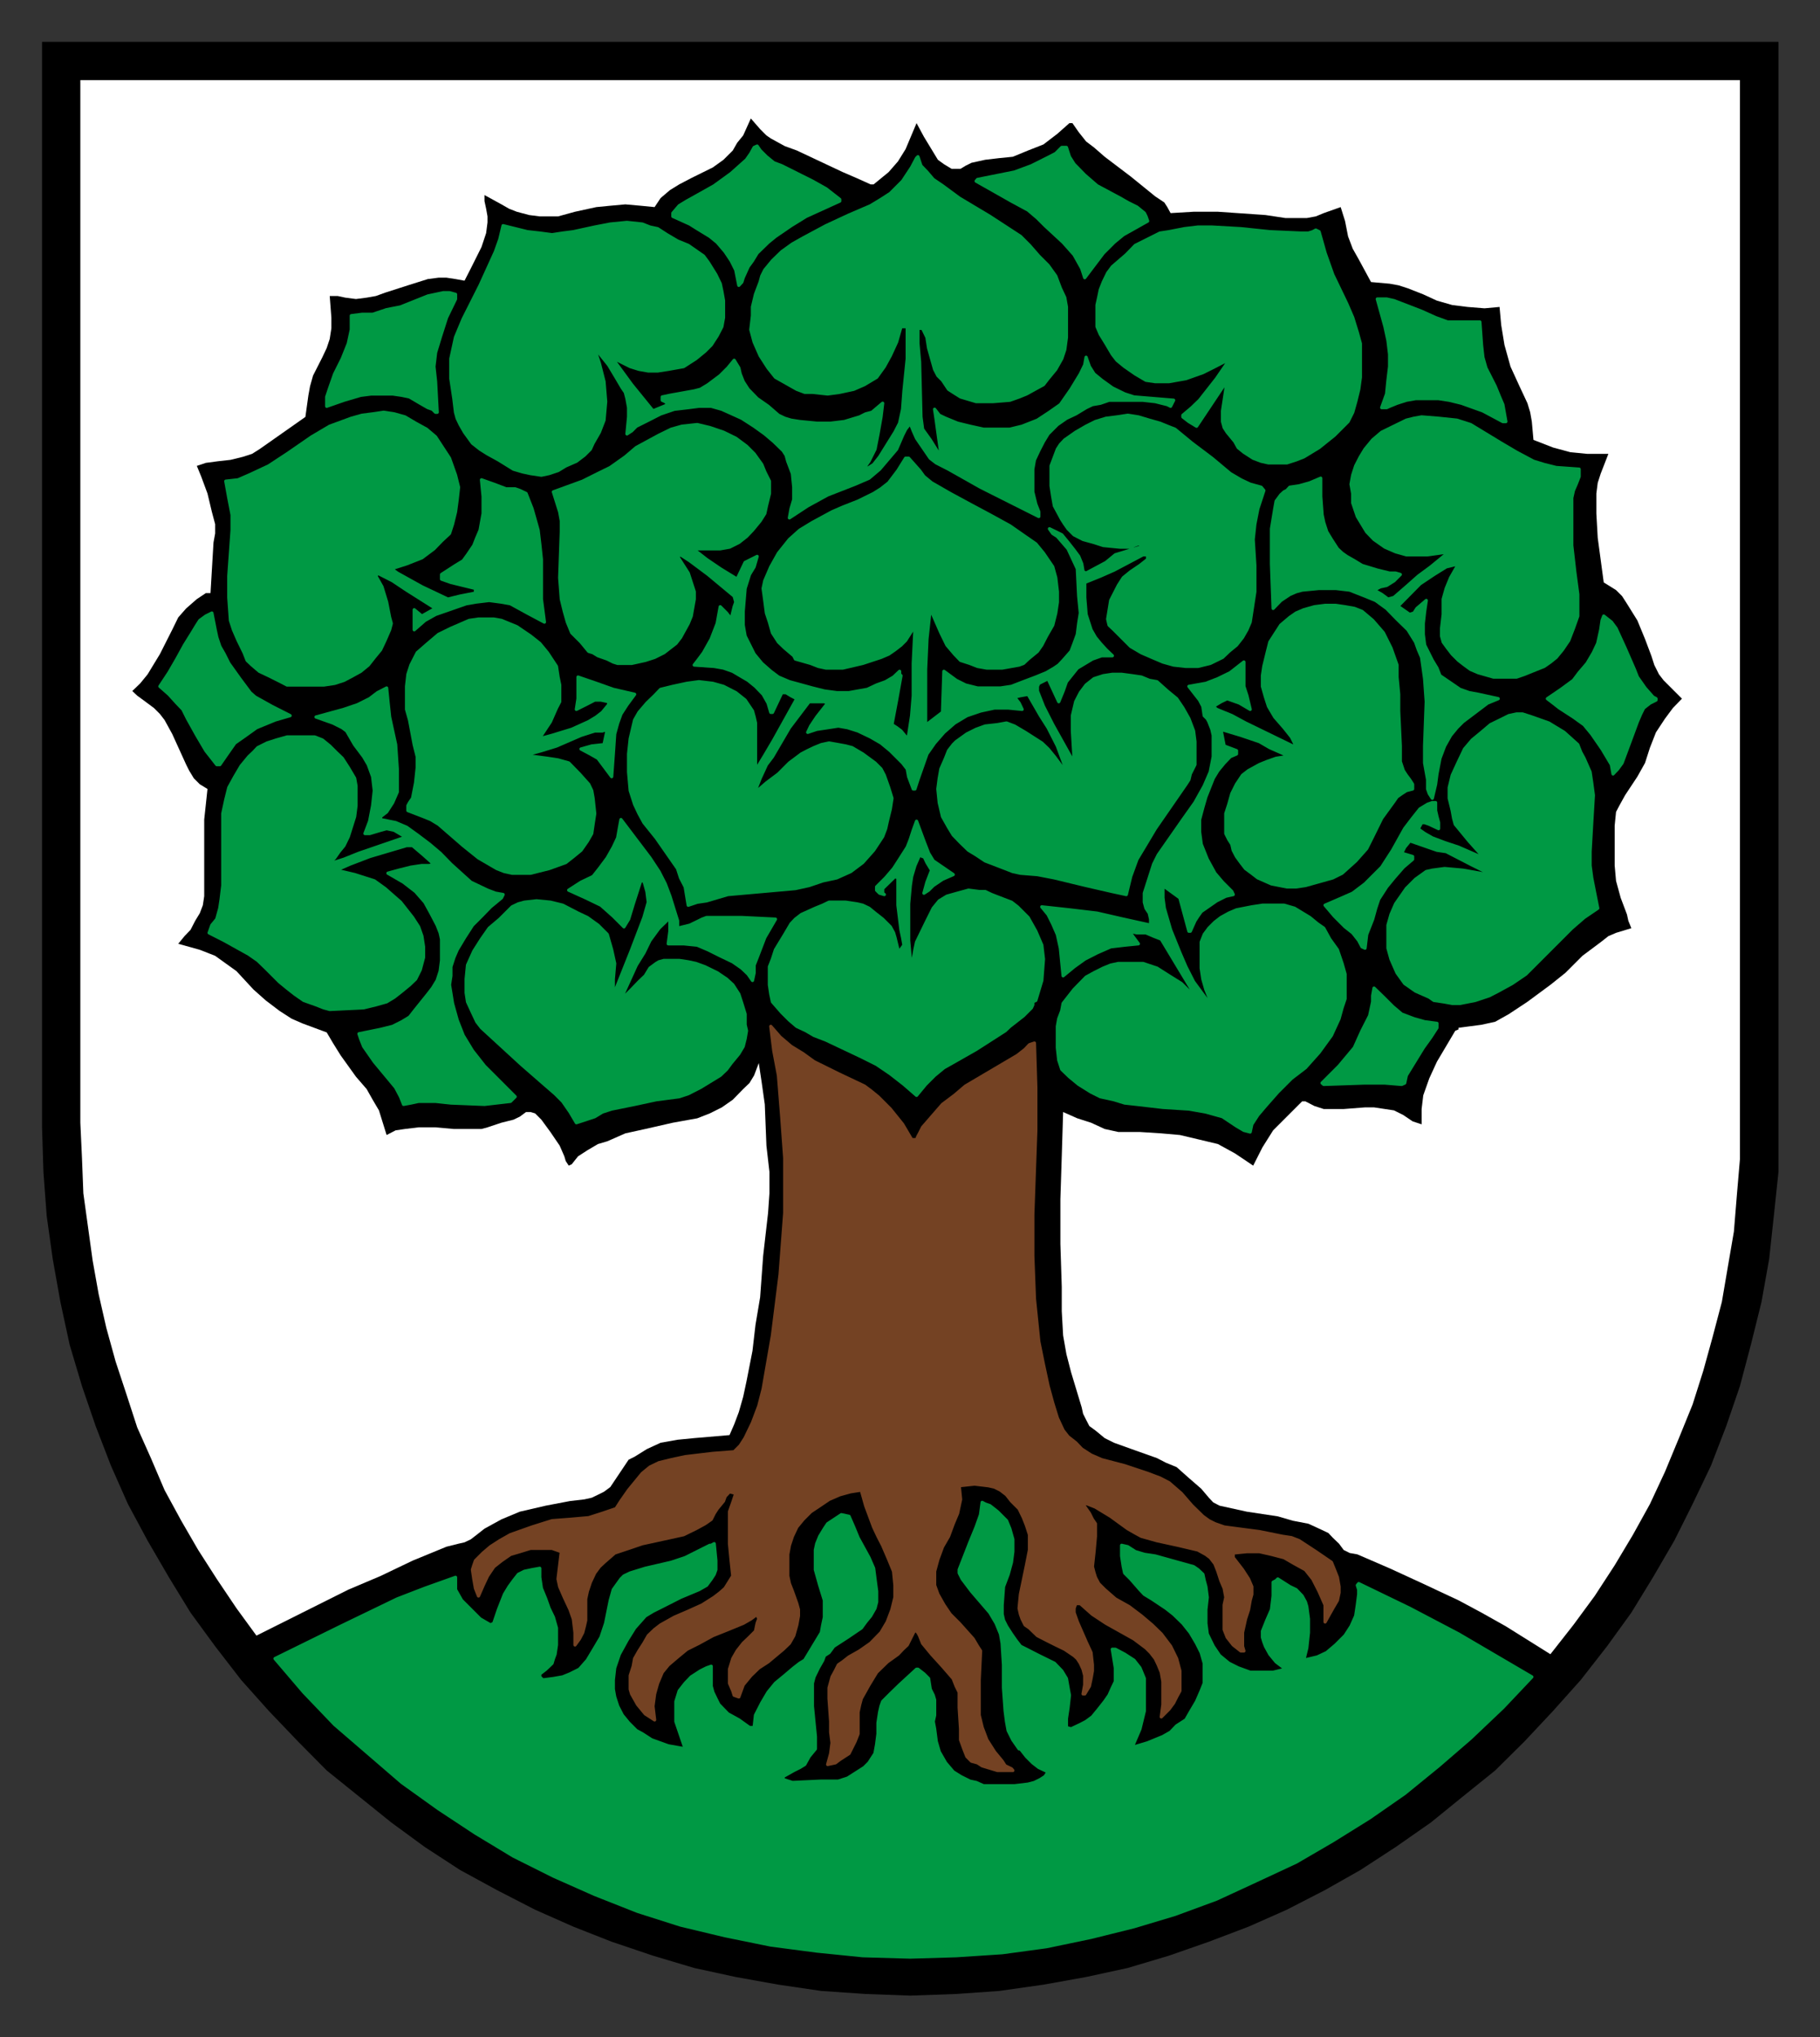 <?xml version="1.0" encoding="UTF-8" standalone="no"?>
<!-- Created with Inkscape (http://www.inkscape.org/) -->
<svg
   xmlns:svg="http://www.w3.org/2000/svg"
   xmlns="http://www.w3.org/2000/svg"
   version="1.0"
   width="435.28"
   height="487.07"
   id="svg2">
  <rect width="100%" height="100%" fill="#333333" stroke="none"/>
  <defs
     id="defs4">
    <clipPath
       id="clipPath3142">
      <path
         d="M 418.2,412.68 L 421.56,412.68 L 421.56,400.32 L 418.2,400.32 L 418.2,412.68 z"
         id="path3144" />
    </clipPath>
    <clipPath
       id="clipPath3032">
      <path
         d="M 354.48,410.28 L 418.19,410.28 L 418.19,338.65 L 354.48,338.65 L 354.48,410.28 z"
         id="path3034" />
    </clipPath>
    <clipPath
       id="clipPath3020">
      <path
         d="M 354.48,410.28 L 418.19,410.28 L 418.19,338.65 L 354.48,338.65 L 354.48,410.28 z"
         id="path3022" />
    </clipPath>
    <clipPath
       id="clipPath2954">
      <path
         d="M 418.2,312.72 L 421.56,312.72 L 421.56,300.36 L 418.2,300.36 L 418.2,312.72 z"
         id="path2956" />
    </clipPath>
    <clipPath
       id="clipPath2904">
      <path
         d="M 354.48,310.32 L 418.19,310.32 L 418.19,238.69 L 354.48,238.69 L 354.48,310.32 z"
         id="path2906" />
    </clipPath>
    <clipPath
       id="clipPath2892">
      <path
         d="M 354.48,310.32 L 418.19,310.32 L 418.19,238.69 L 354.48,238.69 L 354.48,310.32 z"
         id="path2894" />
    </clipPath>
    <clipPath
       id="clipPath2820">
      <path
         d="M 418.2,212.64 L 421.56,212.64 L 421.56,200.29 L 418.2,200.29 L 418.2,212.64 z"
         id="path2822" />
    </clipPath>
    <clipPath
       id="clipPath2790">
      <path
         d="M 354.48,210.24 L 418.19,210.24 L 418.19,138.6 L 354.48,138.6 L 354.48,210.24 z"
         id="path2792" />
    </clipPath>
    <clipPath
       id="clipPath2778">
      <path
         d="M 354.48,210.24 L 418.19,210.24 L 418.19,138.6 L 354.48,138.6 L 354.48,210.24 z"
         id="path2780" />
    </clipPath>
    <clipPath
       id="clipPath2710">
      <path
         d="M 422.04,110.76 L 422.04,135.12 L 549.12,135.12 L 549.12,110.76 L 545.88,110.76 L 545.88,125.88 L 425.28,125.88 L 425.28,110.76 L 422.04,110.76 z"
         id="path2712" />
    </clipPath>
    <clipPath
       id="clipPath2688">
      <path
         d="M 351.12,110.76 L 351.12,135.12 L 354.48,135.12 L 354.48,110.76 L 351.12,110.76 z M 418.32,110.76 L 418.32,135.12 L 421.56,135.12 L 421.56,110.76 L 418.32,110.76 z"
         id="path2690" />
    </clipPath>
    <clipPath
       id="clipPath2666">
      <path
         d="M 288.84,110.76 L 288.84,135.12 L 350.64,135.12 L 350.64,110.76 L 347.4,110.76 L 347.4,132.84 L 292.08,132.84 L 292.08,110.76 L 288.84,110.76 z"
         id="path2668" />
    </clipPath>
    <clipPath
       id="clipPath2650">
      <path
         d="M 147.12,110.76 L 147.12,135.12 L 288.36,135.12 L 288.36,110.76 L 285.12,110.76 L 285.12,125.88 L 150.36,125.88 L 150.36,110.76 L 147.12,110.76 z"
         id="path2652" />
    </clipPath>
    <clipPath
       id="clipPath2634">
      <path
         d="M 67.68,110.76 L 67.68,135.12 L 146.64,135.12 L 146.64,110.76 L 143.28,110.76 L 143.28,125.88 L 70.92,125.88 L 70.92,110.76 L 67.68,110.76 z"
         id="path2636" />
    </clipPath>
    <clipPath
       id="clipPath2502">
      <path
         d="M 70.92,803.76 L 574.44,803.76 L 574.44,774.97 L 70.92,774.97 L 70.92,803.76 z"
         id="path2504" />
    </clipPath>
    <clipPath
       id="clipPath2480">
      <path
         d="M 70.92,803.76 L 574.44,803.76 L 574.44,801.97 L 70.92,801.97 L 70.92,803.76 z"
         id="path2482" />
    </clipPath>
    <clipPath
       id="clipPath2470">
      <path
         d="M 70.92,776.76 L 574.44,776.76 L 574.44,774.97 L 70.92,774.97 L 70.92,776.76 z"
         id="path2472" />
    </clipPath>
  </defs>
  <g
     transform="translate(-200.125,-294.864)"
     id="layer1">
    <g
       transform="matrix(5.232,0,0,5.232,-1506.219,-41.905)"
       id="g4843">
      <g
         transform="matrix(1.25,0,0,1.25,-115.179,-232.207)"
         clip-path="url(#clipPath2892)"
         id="g4845">
        <g
           id="g4847">
          <path
             d="M 354.59,238.79 L 418.09,238.79 L 418.09,278.47 L 418.09,278.47 L 418.09,280.1 L 417.92,281.71 L 417.75,283.28 L 417.47,284.85 L 417.08,286.42 L 416.68,287.93 L 416.18,289.39 L 415.62,290.84 L 414.95,292.24 L 414.28,293.58 L 413.5,294.92 L 412.71,296.21 L 411.82,297.44 L 410.86,298.67 L 409.85,299.8 L 408.8,300.92 L 407.73,301.98 L 406.55,302.93 L 405.38,303.88 L 404.09,304.78 L 402.8,305.62 L 401.51,306.35 L 400.11,307.07 L 398.71,307.69 L 397.26,308.24 L 395.8,308.75 L 394.29,309.2 L 392.77,309.53 L 391.21,309.81 L 389.59,310.04 L 388.02,310.15 L 386.34,310.21 L 386.34,310.21 L 384.71,310.15 L 383.09,310.04 L 381.52,309.81 L 379.96,309.53 L 378.44,309.2 L 376.93,308.75 L 375.42,308.24 L 374.02,307.69 L 372.62,307.07 L 371.22,306.35 L 369.88,305.62 L 368.59,304.78 L 367.36,303.88 L 366.18,302.93 L 365,301.98 L 363.95,300.92 L 362.88,299.8 L 361.87,298.67 L 360.92,297.44 L 360.02,296.21 L 359.23,294.92 L 358.45,293.58 L 357.73,292.24 L 357.11,290.84 L 356.55,289.39 L 356.05,287.93 L 355.6,286.42 L 355.26,284.85 L 354.98,283.28 L 354.76,281.71 L 354.64,280.1 L 354.59,278.47 L 354.59,238.79 z"
             id="path4849"
             style="fill:#000000;fill-opacity:1;fill-rule:evenodd;stroke:none" />
        </g>
      </g>
      <g
         transform="matrix(1.25,0,0,1.25,-115.179,-232.207)"
         clip-path="url(#clipPath2904)"
         id="g4851">
        <path
           d="M 390.09,301.98 L 390.04,301.92 L 390.04,301.92 L 389.81,301.81 L 389.7,301.64 L 389.42,301.3 L 389.42,301.3 L 389.14,300.86 L 388.97,300.41 L 388.86,299.96 L 388.86,299.57 L 388.86,298.67 L 388.91,297.61 L 388.91,297.61 L 388.8,297.44 L 388.64,297.17 L 388.13,296.6 L 387.8,296.27 L 387.57,295.93 L 387.35,295.54 L 387.23,295.21 L 387.23,295.21 L 387.23,294.7 L 387.35,294.26 L 387.52,293.8 L 387.74,293.42 L 387.91,292.96 L 388.07,292.58 L 388.18,292.07 L 388.13,291.57 L 388.13,291.57 L 388.69,291.51 L 389.2,291.57 L 389.42,291.62 L 389.64,291.73 L 389.86,291.9 L 390.04,292.13 L 390.04,292.13 L 390.32,292.41 L 390.48,292.74 L 390.59,293.02 L 390.7,293.36 L 390.7,293.64 L 390.7,293.92 L 390.59,294.48 L 390.37,295.54 L 390.32,296.05 L 390.37,296.27 L 390.43,296.44 L 390.43,296.44 L 390.54,296.66 L 390.7,296.77 L 390.99,297.05 L 391.32,297.22 L 391.66,297.39 L 391.99,297.55 L 392.33,297.78 L 392.45,297.89 L 392.56,298.06 L 392.66,298.28 L 392.72,298.51 L 392.72,298.51 L 392.72,298.85 L 392.66,299.18 L 392.72,299.18 L 392.72,299.18 L 392.89,298.9 L 392.95,298.62 L 393,298.34 L 393,298.12 L 392.95,297.67 L 392.77,297.28 L 392.45,296.55 L 392.33,296.21 L 392.33,296.05 L 392.39,295.88 L 392.56,295.88 L 392.56,295.88 L 393,296.27 L 393.5,296.6 L 394.52,297.17 L 394.96,297.5 L 395.13,297.67 L 395.3,297.89 L 395.41,298.12 L 395.52,298.39 L 395.58,298.73 L 395.58,299.12 L 395.58,299.12 L 395.58,299.57 L 395.52,300.02 L 395.52,300.02 L 395.63,299.91 L 395.8,299.74 L 395.8,299.74 L 395.97,299.51 L 396.08,299.29 L 396.2,299.07 L 396.2,298.79 L 396.2,298.34 L 396.08,297.89 L 395.86,297.44 L 395.52,296.99 L 395.18,296.66 L 394.79,296.33 L 394.79,296.33 L 394.34,295.99 L 393.84,295.71 L 393.45,295.37 L 393.23,295.15 L 393.11,294.92 L 393.11,294.92 L 393.06,294.76 L 393,294.53 L 393.06,293.98 L 393.11,293.42 L 393.11,292.96 L 393.11,292.96 L 393,292.8 L 392.89,292.58 L 392.61,292.18 L 392.61,292.18 L 392.83,292.24 L 393.11,292.35 L 393.67,292.69 L 394.29,293.14 L 394.57,293.3 L 394.79,293.42 L 394.79,293.42 L 395.36,293.58 L 396.14,293.75 L 396.86,293.92 L 397.15,294.08 L 397.31,294.2 L 397.31,294.2 L 397.48,294.42 L 397.59,294.7 L 397.59,294.7 L 397.7,295.04 L 397.82,295.32 L 397.82,295.32 L 397.88,295.65 L 397.82,295.93 L 397.82,296.55 L 397.82,296.83 L 397.93,297.11 L 398.15,297.39 L 398.43,297.61 L 398.54,297.61 L 398.54,297.61 L 398.49,297.44 L 398.49,297.28 L 398.49,296.94 L 398.49,296.94 L 398.6,296.44 L 398.71,296.1 L 398.77,295.76 L 398.83,295.54 L 398.83,295.26 L 398.71,294.98 L 398.49,294.64 L 398.15,294.2 L 398.15,294.03 L 398.15,294.03 L 398.65,293.98 L 399.11,293.98 L 399.55,294.08 L 400.01,294.2 L 400.39,294.42 L 400.79,294.64 L 401.06,294.98 L 401.29,295.43 L 401.29,295.43 L 401.51,295.93 L 401.51,295.93 L 401.51,296.27 L 401.51,296.55 L 401.51,296.55 L 401.79,296.05 L 401.96,295.76 L 402.02,295.48 L 402.02,295.48 L 402.02,295.26 L 401.96,294.92 L 401.85,294.64 L 401.74,294.37 L 401.74,294.37 L 401.17,293.98 L 400.56,293.58 L 400.56,293.58 L 400.28,293.47 L 399.95,293.42 L 399.11,293.25 L 398.27,293.14 L 397.82,293.08 L 397.48,292.96 L 397.48,292.96 L 397.26,292.85 L 397.04,292.69 L 396.64,292.3 L 396.25,291.85 L 395.8,291.46 L 395.8,291.46 L 395.47,291.29 L 395.02,291.12 L 394.18,290.84 L 393.34,290.62 L 392.95,290.45 L 392.61,290.23 L 392.61,290.23 L 392.39,290 L 392.39,290 L 392.11,289.78 L 391.93,289.55 L 391.72,289.1 L 391.55,288.55 L 391.38,287.93 L 391.38,287.93 L 391.21,287.14 L 391.04,286.3 L 390.88,284.74 L 390.82,283.17 L 390.82,281.66 L 390.93,278.58 L 390.93,277.01 L 390.88,275.39 L 390.88,275.39 L 390.7,275.45 L 390.54,275.62 L 390.26,275.84 L 390.26,275.84 L 389.31,276.4 L 388.36,276.96 L 387.96,277.3 L 387.52,277.63 L 387.18,278.02 L 386.79,278.47 L 386.79,278.47 L 386.68,278.69 L 386.62,278.8 L 386.57,278.92 L 386.39,278.92 L 386.39,278.92 L 386.06,278.36 L 385.61,277.8 L 385.16,277.35 L 384.89,277.13 L 384.66,276.96 L 384.66,276.96 L 383.71,276.51 L 382.82,276.07 L 382.42,275.78 L 381.98,275.51 L 381.58,275.17 L 381.24,274.78 L 381.24,274.78 L 381.35,275.67 L 381.52,276.57 L 381.52,276.57 L 381.64,278.08 L 381.75,279.59 L 381.75,279.59 L 381.75,280.55 L 381.75,281.6 L 381.58,283.85 L 381.3,286.08 L 380.96,288.04 L 380.96,288.04 L 380.8,288.66 L 380.57,289.27 L 380.3,289.83 L 380.12,290.11 L 379.9,290.33 L 379.9,290.33 L 379.12,290.39 L 378.11,290.51 L 377.6,290.62 L 377.15,290.73 L 376.82,290.89 L 376.54,291.12 L 376.54,291.12 L 376.04,291.73 L 375.76,292.13 L 375.58,292.41 L 375.58,292.41 L 375.08,292.58 L 374.58,292.74 L 374.58,292.74 L 373.9,292.8 L 373.24,292.85 L 373.24,292.85 L 372.51,293.08 L 371.72,293.36 L 371.33,293.58 L 370.99,293.8 L 370.72,294.03 L 370.44,294.31 L 370.44,294.31 L 370.38,294.48 L 370.33,294.64 L 370.38,294.98 L 370.44,295.32 L 370.55,295.6 L 370.55,295.6 L 370.72,295.21 L 370.88,294.87 L 370.88,294.87 L 371.11,294.53 L 371.39,294.31 L 371.72,294.08 L 372.06,293.98 L 372.45,293.86 L 372.85,293.86 L 373.24,293.86 L 373.58,293.98 L 373.58,293.98 L 373.52,294.48 L 373.46,294.98 L 373.46,294.98 L 373.52,295.26 L 373.69,295.65 L 373.9,296.1 L 374.02,296.44 L 374.02,296.44 L 374.08,296.94 L 374.08,297.39 L 374.08,297.39 L 374.24,297.17 L 374.36,296.94 L 374.36,296.94 L 374.42,296.71 L 374.47,296.49 L 374.47,295.99 L 374.47,295.71 L 374.53,295.43 L 374.64,295.1 L 374.8,294.76 L 374.8,294.76 L 374.97,294.53 L 375.14,294.37 L 375.53,294.03 L 376.04,293.86 L 376.54,293.69 L 377.55,293.47 L 378.05,293.36 L 378.5,293.14 L 378.5,293.14 L 378.83,292.96 L 379.06,292.8 L 379.17,292.58 L 379.28,292.41 L 379.51,292.13 L 379.57,291.96 L 379.73,291.79 L 379.96,291.85 L 379.96,291.85 L 379.85,292.18 L 379.73,292.52 L 379.73,292.52 L 379.73,293.08 L 379.73,293.69 L 379.79,294.31 L 379.85,294.87 L 379.85,294.87 L 379.57,295.32 L 379.39,295.48 L 379.17,295.65 L 379.17,295.65 L 378.73,295.93 L 378.22,296.16 L 377.71,296.38 L 377.21,296.66 L 377.21,296.66 L 376.99,296.83 L 376.76,297.05 L 376.6,297.33 L 376.42,297.61 L 376.26,297.89 L 376.21,298.17 L 376.1,298.51 L 376.1,298.79 L 376.1,298.79 L 376.1,299.01 L 376.15,299.18 L 376.37,299.57 L 376.65,299.91 L 376.99,300.13 L 376.99,300.13 L 376.93,299.63 L 376.99,299.18 L 377.1,298.79 L 377.27,298.39 L 377.49,298.12 L 377.83,297.83 L 378.17,297.55 L 378.61,297.33 L 378.61,297.33 L 379.12,297.05 L 379.67,296.83 L 380.23,296.6 L 380.51,296.44 L 380.74,296.27 L 380.74,296.27 L 380.8,296.44 L 380.74,296.6 L 380.68,296.89 L 380.46,297.11 L 380.23,297.33 L 380.01,297.61 L 379.85,297.89 L 379.73,298.28 L 379.73,298.56 L 379.73,298.79 L 379.73,298.79 L 379.85,299.07 L 379.9,299.23 L 380.07,299.29 L 380.07,299.29 L 380.23,298.85 L 380.51,298.51 L 380.8,298.23 L 381.14,298.01 L 381.69,297.55 L 381.92,297.33 L 382.08,297.05 L 382.08,297.05 L 382.19,296.66 L 382.25,296.33 L 382.25,296.1 L 382.19,295.88 L 382.03,295.43 L 381.92,295.15 L 381.86,294.87 L 381.86,294.87 L 381.86,294.48 L 381.86,294.08 L 381.92,293.75 L 382.03,293.42 L 382.19,293.08 L 382.42,292.8 L 382.7,292.52 L 383.03,292.3 L 383.03,292.3 L 383.37,292.07 L 383.76,291.9 L 384.16,291.79 L 384.55,291.73 L 384.55,291.73 L 384.71,292.3 L 385,293.08 L 385,293.08 L 385.16,293.42 L 385.33,293.75 L 385.33,293.75 L 385.55,294.26 L 385.73,294.7 L 385.78,295.21 L 385.78,295.65 L 385.67,296.1 L 385.5,296.55 L 385.27,296.94 L 384.89,297.33 L 384.89,297.33 L 384.49,297.61 L 384.1,297.83 L 383.87,298.01 L 383.71,298.12 L 383.6,298.34 L 383.48,298.56 L 383.48,298.56 L 383.37,298.96 L 383.37,299.35 L 383.43,300.19 L 383.43,300.58 L 383.48,300.97 L 383.43,301.36 L 383.32,301.76 L 383.32,301.76 L 383.6,301.7 L 383.76,301.58 L 383.93,301.47 L 384.1,301.36 L 384.1,301.36 L 384.32,300.92 L 384.43,300.64 L 384.43,299.85 L 384.43,299.85 L 384.49,299.57 L 384.55,299.35 L 384.83,298.85 L 385.11,298.39 L 385.5,298.01 L 385.5,298.01 L 385.89,297.73 L 386.06,297.55 L 386.23,297.39 L 386.51,296.83 L 386.51,296.83 L 386.62,296.94 L 386.68,297.05 L 386.79,297.33 L 386.79,297.33 L 387.12,297.73 L 387.52,298.17 L 387.91,298.62 L 388.02,298.9 L 388.13,299.12 L 388.13,299.12 L 388.13,299.68 L 388.18,300.46 L 388.18,300.86 L 388.3,301.19 L 388.41,301.47 L 388.58,301.64 L 388.58,301.64 L 388.8,301.7 L 388.97,301.81 L 388.97,301.81 L 389.53,301.98 L 390.09,301.98 L 390.09,301.98 z"
           id="path4853"
           style="fill:#744223;fill-opacity:1;fill-rule:evenodd;stroke:#744223;stroke-width:0.12;stroke-linecap:round;stroke-linejoin:round;stroke-miterlimit:10;stroke-dasharray:none;stroke-opacity:1" />
        <path
           d="M 409.75,297.73 L 409.75,297.73 L 408.12,296.71 L 407.23,296.21 L 406.39,295.76 L 406.39,295.76 L 404.98,295.1 L 404.98,295.1 L 403.87,294.59 L 402.69,294.08 L 402.69,294.08 L 402.41,294.03 L 402.19,293.92 L 402.19,293.92 L 402.02,293.69 L 401.79,293.47 L 401.79,293.47 L 401.63,293.3 L 401.4,293.19 L 400.9,292.96 L 400.9,292.96 L 400.33,292.85 L 399.78,292.69 L 398.65,292.52 L 398.65,292.52 L 398.15,292.41 L 397.65,292.3 L 397.65,292.3 L 397.42,292.18 L 397.26,292.01 L 396.98,291.68 L 396.98,291.68 L 396.53,291.29 L 396.08,290.89 L 396.08,290.89 L 395.69,290.73 L 395.36,290.56 L 394.57,290.28 L 393.79,290 L 393.45,289.83 L 393.11,289.55 L 393.11,289.55 L 392.89,289.39 L 392.77,289.16 L 392.77,289.16 L 392.66,288.94 L 392.61,288.71 L 392.61,288.71 L 392.22,287.42 L 392.05,286.76 L 391.93,286.08 L 391.93,286.08 L 391.88,285.19 L 391.88,284.3 L 391.88,284.3 L 391.83,282.73 L 391.83,281.1 L 391.88,279.53 L 391.93,277.91 L 391.93,277.91 L 392.45,278.14 L 392.95,278.3 L 393.45,278.53 L 393.95,278.64 L 393.95,278.64 L 394.74,278.64 L 395.52,278.69 L 395.52,278.69 L 396.2,278.75 L 396.92,278.92 L 397.59,279.08 L 398.21,279.42 L 398.21,279.42 L 398.54,279.64 L 398.88,279.87 L 398.88,279.87 L 399.22,279.2 L 399.61,278.58 L 400.11,278.08 L 400.67,277.52 L 400.79,277.52 L 400.79,277.52 L 401.12,277.69 L 401.46,277.8 L 401.85,277.8 L 402.19,277.8 L 402.97,277.74 L 403.3,277.74 L 403.7,277.8 L 403.7,277.8 L 404.03,277.85 L 404.37,278.02 L 404.71,278.25 L 405.04,278.36 L 405.04,278.36 L 405.04,277.8 L 405.1,277.3 L 405.1,277.3 L 405.32,276.68 L 405.6,276.07 L 406.27,274.94 L 406.27,274.94 L 406.39,274.89 L 406.39,274.83 L 406.39,274.83 L 407.23,274.72 L 407.73,274.61 L 408.23,274.33 L 408.91,273.88 L 408.91,273.88 L 409.75,273.26 L 409.75,273.26 L 410.3,272.82 L 410.92,272.2 L 411.59,271.7 L 411.87,271.48 L 412.15,271.36 L 412.15,271.36 L 412.71,271.19 L 412.71,271.19 L 412.6,270.92 L 412.55,270.69 L 412.55,270.69 L 412.32,270.08 L 412.15,269.46 L 412.15,269.46 L 412.1,268.9 L 412.1,268.17 L 412.1,267.44 L 412.15,266.94 L 412.15,266.94 L 412.27,266.71 L 412.48,266.33 L 412.93,265.65 L 412.93,265.65 L 413.21,265.15 L 413.39,264.59 L 413.61,264.03 L 413.94,263.53 L 413.94,263.53 L 414.23,263.14 L 414.56,262.8 L 414.56,262.8 L 414.11,262.35 L 413.89,262.13 L 413.72,261.91 L 413.72,261.91 L 413.55,261.57 L 413.44,261.23 L 413.44,261.23 L 413.21,260.62 L 412.93,259.94 L 412.55,259.33 L 412.37,259.05 L 412.15,258.83 L 412.15,258.83 L 411.7,258.55 L 411.7,258.55 L 411.48,256.92 L 411.43,256.03 L 411.43,255.64 L 411.43,255.3 L 411.43,255.3 L 411.48,254.91 L 411.59,254.57 L 411.87,253.85 L 411.87,253.85 L 411.09,253.85 L 410.48,253.79 L 409.85,253.62 L 409.13,253.34 L 409.13,253.34 L 409.07,252.67 L 409.01,252.33 L 408.91,252 L 408.91,252 L 408.62,251.38 L 408.62,251.38 L 408.29,250.66 L 408.07,249.87 L 408.07,249.87 L 407.95,249.14 L 407.89,248.48 L 407.89,248.48 L 407.34,248.53 L 406.72,248.48 L 406.16,248.41 L 405.6,248.25 L 405.6,248.25 L 405.1,248.02 L 404.54,247.8 L 404.54,247.8 L 404.2,247.69 L 403.87,247.63 L 403.19,247.57 L 403.19,247.57 L 402.74,246.74 L 402.52,246.35 L 402.35,245.9 L 402.35,245.9 L 402.24,245.34 L 402.08,244.83 L 402.08,244.83 L 401.46,245.05 L 401.17,245.17 L 400.84,245.23 L 400.84,245.23 L 400.45,245.23 L 400.06,245.23 L 399.33,245.12 L 399.33,245.12 L 397.59,245 L 396.7,245 L 395.86,245.05 L 395.86,245.05 L 395.74,244.83 L 395.74,244.83 L 395.63,244.66 L 395.3,244.44 L 394.4,243.71 L 393.45,242.99 L 393.06,242.65 L 392.77,242.43 L 392.77,242.43 L 392.5,242.09 L 392.27,241.76 L 392.16,241.76 L 392.16,241.76 L 391.72,242.15 L 391.21,242.54 L 391.21,242.54 L 390.65,242.76 L 390.09,242.99 L 390.09,242.99 L 389.59,243.04 L 389.08,243.1 L 388.58,243.21 L 388.36,243.32 L 388.18,243.43 L 388.18,243.43 L 387.85,243.43 L 387.57,243.26 L 387.35,243.1 L 387.18,242.82 L 386.84,242.26 L 386.57,241.76 L 386.57,241.76 L 386.17,242.71 L 385.89,243.16 L 385.55,243.55 L 385.55,243.55 L 385,244 L 384.89,244 L 384.89,244 L 384.38,243.77 L 383.87,243.55 L 382.19,242.76 L 382.19,242.76 L 381.75,242.6 L 381.24,242.32 L 381.24,242.32 L 381.08,242.21 L 380.85,241.98 L 380.51,241.59 L 380.51,241.59 L 380.23,242.21 L 380.01,242.48 L 379.85,242.76 L 379.85,242.76 L 379.51,243.1 L 379.12,243.38 L 378.33,243.77 L 377.89,244 L 377.55,244.21 L 377.21,244.5 L 376.99,244.83 L 376.99,244.83 L 376.48,244.78 L 375.92,244.73 L 375.37,244.78 L 374.86,244.83 L 374.86,244.83 L 374.08,245 L 373.46,245.17 L 373.13,245.17 L 372.79,245.17 L 372.4,245.12 L 371.95,245 L 371.95,245 L 371.67,244.89 L 371.39,244.73 L 370.77,244.39 L 370.77,244.39 L 370.77,244.61 L 370.83,244.89 L 370.88,245.17 L 370.88,245.39 L 370.88,245.39 L 370.83,245.78 L 370.66,246.29 L 370.27,247.07 L 370.27,247.07 L 370.04,247.52 L 370.04,247.52 L 369.71,247.46 L 369.38,247.41 L 369.38,247.41 L 369.09,247.41 L 368.7,247.46 L 367.97,247.69 L 367.13,247.96 L 366.8,248.08 L 366.46,248.14 L 366.46,248.14 L 366.07,248.19 L 365.68,248.14 L 365.68,248.14 L 365.4,248.08 L 365.11,248.08 L 365.11,248.08 L 365.17,248.87 L 365.17,249.26 L 365.11,249.65 L 365.11,249.65 L 365,249.98 L 364.84,250.32 L 364.5,250.99 L 364.5,250.99 L 364.39,251.38 L 364.33,251.71 L 364.22,252.5 L 364.22,252.5 L 363.11,253.28 L 362.54,253.68 L 362.27,253.85 L 361.93,253.96 L 361.93,253.96 L 361.48,254.07 L 361.03,254.12 L 360.58,254.18 L 360.25,254.29 L 360.25,254.29 L 360.41,254.68 L 360.64,255.3 L 360.8,255.97 L 360.92,256.42 L 360.92,256.42 L 360.92,256.76 L 360.86,257.09 L 360.86,257.09 L 360.75,258.94 L 360.75,258.94 L 360.58,258.94 L 360.58,258.94 L 360.25,259.16 L 359.86,259.5 L 359.86,259.5 L 359.57,259.83 L 359.35,260.28 L 358.9,261.17 L 358.9,261.17 L 358.45,261.91 L 358.18,262.24 L 357.89,262.52 L 357.89,262.52 L 358.07,262.69 L 358.29,262.85 L 358.68,263.14 L 358.68,263.14 L 358.9,263.36 L 359.07,263.58 L 359.35,264.09 L 359.86,265.21 L 359.86,265.21 L 359.97,265.43 L 360.14,265.71 L 360.14,265.71 L 360.36,265.93 L 360.64,266.1 L 360.64,266.1 L 360.58,266.66 L 360.52,267.22 L 360.52,267.22 L 360.52,268.73 L 360.52,268.73 L 360.52,269.4 L 360.52,270.02 L 360.47,270.35 L 360.36,270.64 L 360.19,270.92 L 360.02,271.25 L 360.02,271.25 L 359.8,271.48 L 359.57,271.76 L 359.57,271.76 L 360.36,271.98 L 360.92,272.2 L 361.31,272.48 L 361.7,272.76 L 362.32,273.43 L 362.77,273.83 L 363.27,274.21 L 363.27,274.21 L 363.72,274.5 L 364.11,274.67 L 365,275 L 365,275 L 365.23,275.39 L 365.51,275.84 L 366.07,276.62 L 366.07,276.62 L 366.46,277.07 L 366.46,277.07 L 366.68,277.46 L 366.91,277.85 L 367.19,278.75 L 367.19,278.75 L 367.52,278.58 L 367.86,278.53 L 367.86,278.53 L 368.36,278.47 L 368.36,278.47 L 368.98,278.47 L 368.98,278.47 L 369.65,278.53 L 370.38,278.53 L 370.38,278.53 L 370.66,278.53 L 370.88,278.47 L 371.39,278.3 L 371.39,278.3 L 371.83,278.19 L 372.06,278.08 L 372.29,277.91 L 372.29,277.91 L 372.45,277.91 L 372.62,277.96 L 372.62,277.96 L 372.85,278.19 L 372.85,278.19 L 373.18,278.64 L 373.52,279.14 L 373.52,279.14 L 373.69,279.53 L 373.74,279.7 L 373.85,279.87 L 373.96,279.82 L 373.96,279.82 L 374.19,279.53 L 374.53,279.31 L 374.92,279.08 L 375.26,278.98 L 375.26,278.98 L 375.92,278.69 L 376.65,278.53 L 376.65,278.53 L 377.66,278.3 L 378.55,278.14 L 379.01,277.96 L 379.45,277.74 L 379.85,277.46 L 380.23,277.07 L 380.23,277.07 L 380.46,276.85 L 380.63,276.57 L 380.63,276.57 L 380.8,276.12 L 380.8,276.12 L 380.91,276.85 L 381.02,277.63 L 381.08,279.14 L 381.08,279.14 L 381.19,280.1 L 381.19,280.1 L 381.19,280.88 L 381.14,281.6 L 380.96,283.17 L 380.96,283.17 L 380.85,284.68 L 380.85,284.68 L 380.68,285.69 L 380.57,286.64 L 380.57,286.64 L 380.35,287.76 L 380.23,288.32 L 380.07,288.88 L 380.07,288.88 L 379.9,289.33 L 379.73,289.72 L 379.73,289.72 L 378.44,289.83 L 377.83,289.89 L 377.21,290 L 377.21,290 L 376.71,290.23 L 376.26,290.51 L 376.26,290.51 L 376.04,290.62 L 376.04,290.62 L 375.37,291.62 L 375.37,291.62 L 375.14,291.79 L 374.92,291.9 L 374.92,291.9 L 374.69,292.01 L 374.42,292.07 L 373.9,292.13 L 373.9,292.13 L 373.01,292.3 L 372.06,292.52 L 372.06,292.52 L 371.39,292.8 L 370.77,293.14 L 370.77,293.14 L 370.49,293.36 L 370.27,293.53 L 370.27,293.53 L 370.04,293.64 L 369.82,293.69 L 369.38,293.8 L 369.38,293.8 L 368.14,294.31 L 366.97,294.87 L 366.97,294.87 L 365.79,295.37 L 364.67,295.93 L 362.43,297.05 L 362.43,297.05 L 361.7,296.05 L 360.98,294.98 L 360.3,293.92 L 359.68,292.85 L 359.07,291.73 L 358.57,290.56 L 358.07,289.44 L 357.67,288.21 L 357.28,287.03 L 356.94,285.8 L 356.66,284.57 L 356.44,283.34 L 356.27,282.11 L 356.1,280.88 L 356.05,279.59 L 355.99,278.3 L 355.99,240.19 L 416.68,240.19 L 416.68,278.3 L 416.68,278.3 L 416.68,279.64 L 416.57,280.93 L 416.46,282.28 L 416.24,283.56 L 416.02,284.85 L 415.68,286.14 L 415.34,287.37 L 414.95,288.6 L 414.45,289.83 L 413.94,291.06 L 413.39,292.24 L 412.77,293.36 L 412.1,294.48 L 411.37,295.6 L 410.59,296.66 L 409.75,297.73 L 409.75,297.73 z"
           id="path4855"
           style="fill:#ffffff;fill-opacity:1;fill-rule:evenodd;stroke:none" />
        <path
           d="M 363.11,297.89 L 363.11,297.89 L 365.51,296.71 L 365.51,296.71 L 367.58,295.71 L 368.59,295.32 L 369.71,294.92 L 369.71,294.92 L 369.71,295.37 L 369.71,295.37 L 369.93,295.76 L 370.27,296.1 L 370.61,296.44 L 370.99,296.66 L 370.99,296.66 L 371.11,296.6 L 371.11,296.6 L 371.28,296.1 L 371.5,295.54 L 371.67,295.26 L 371.83,295.04 L 372.01,294.81 L 372.23,294.7 L 372.23,294.7 L 372.51,294.64 L 372.79,294.59 L 372.79,294.59 L 372.79,294.92 L 372.85,295.32 L 372.85,295.32 L 373.01,295.71 L 373.13,296.05 L 373.29,296.38 L 373.4,296.77 L 373.4,296.77 L 373.4,297.39 L 373.4,297.39 L 373.35,297.73 L 373.29,297.89 L 373.24,298.06 L 373.24,298.06 L 373.01,298.28 L 372.79,298.45 L 372.79,298.56 L 372.79,298.56 L 372.9,298.67 L 372.9,298.67 L 373.29,298.62 L 373.63,298.56 L 373.9,298.45 L 374.24,298.28 L 374.24,298.28 L 374.53,297.95 L 374.53,297.95 L 374.8,297.5 L 375.03,297.11 L 375.03,297.11 L 375.2,296.6 L 375.2,296.6 L 375.37,295.76 L 375.48,295.37 L 375.76,294.98 L 375.76,294.98 L 375.87,294.87 L 376.1,294.76 L 376.65,294.59 L 377.6,294.37 L 377.6,294.37 L 378.11,294.2 L 378.11,294.2 L 378.55,293.98 L 379.01,293.75 L 379.01,293.75 L 379.06,293.75 L 379.17,293.69 L 379.17,293.69 L 379.23,294.31 L 379.23,294.64 L 379.17,294.81 L 379.06,294.98 L 379.06,294.98 L 378.89,295.21 L 378.61,295.37 L 377.94,295.65 L 377.27,295.99 L 376.93,296.16 L 376.65,296.33 L 376.65,296.33 L 376.26,296.77 L 375.98,297.22 L 375.7,297.73 L 375.53,298.23 L 375.53,298.23 L 375.48,298.67 L 375.48,298.67 L 375.48,299.01 L 375.53,299.29 L 375.53,299.29 L 375.64,299.63 L 375.81,299.96 L 376.04,300.24 L 376.32,300.52 L 376.32,300.52 L 376.54,300.64 L 376.88,300.86 L 377.49,301.08 L 377.49,301.08 L 378.11,301.19 L 378.11,301.19 L 377.94,300.69 L 377.77,300.19 L 377.77,300.19 L 377.77,299.85 L 377.77,299.46 L 377.89,299.07 L 378.11,298.79 L 378.11,298.79 L 378.33,298.56 L 378.33,298.56 L 378.67,298.34 L 378.89,298.23 L 379.06,298.17 L 379.06,298.17 L 379.06,298.67 L 379.06,298.9 L 379.12,299.12 L 379.12,299.12 L 379.23,299.35 L 379.34,299.57 L 379.67,299.91 L 380.07,300.13 L 380.46,300.41 L 380.46,300.41 L 380.63,300.41 L 380.63,300.41 L 380.68,299.96 L 380.91,299.51 L 381.14,299.12 L 381.41,298.79 L 381.41,298.79 L 381.75,298.51 L 382.08,298.23 L 382.08,298.23 L 382.3,298.06 L 382.48,297.95 L 382.48,297.95 L 383.09,296.94 L 383.09,296.94 L 383.14,296.66 L 383.2,296.38 L 383.2,295.76 L 383.2,295.76 L 383.03,295.21 L 382.87,294.64 L 382.87,294.64 L 382.87,293.92 L 382.87,293.92 L 382.92,293.69 L 383.03,293.42 L 383.2,293.14 L 383.32,292.96 L 383.32,292.96 L 383.82,292.63 L 383.82,292.63 L 384.1,292.69 L 384.1,292.69 L 384.27,293.08 L 384.43,293.47 L 384.83,294.2 L 384.83,294.2 L 385,294.59 L 385.05,294.98 L 385.11,295.43 L 385.11,295.82 L 385.11,295.82 L 385.05,296.05 L 384.89,296.33 L 384.71,296.55 L 384.55,296.77 L 384.55,296.77 L 384.05,297.11 L 383.54,297.44 L 383.54,297.44 L 383.37,297.67 L 383.37,297.67 L 383.2,297.78 L 383.14,297.95 L 382.98,298.23 L 382.98,298.23 L 382.82,298.56 L 382.82,298.56 L 382.76,298.79 L 382.76,299.01 L 382.76,299.63 L 382.82,300.24 L 382.87,300.74 L 382.87,300.74 L 382.87,300.97 L 382.87,301.19 L 382.87,301.19 L 382.64,301.47 L 382.48,301.76 L 382.48,301.76 L 382.3,301.87 L 382.08,301.98 L 381.69,302.2 L 381.69,302.31 L 381.69,302.31 L 382.03,302.42 L 382.03,302.42 L 383.09,302.37 L 383.71,302.37 L 384.05,302.26 L 384.05,302.26 L 384.49,301.98 L 384.49,301.98 L 384.66,301.87 L 384.83,301.7 L 384.83,301.7 L 384.94,301.53 L 385.05,301.36 L 385.11,301.03 L 385.11,301.03 L 385.16,300.64 L 385.16,300.24 L 385.22,299.85 L 385.27,299.63 L 385.33,299.46 L 385.33,299.46 L 385.61,299.18 L 385.95,298.85 L 386.57,298.28 L 386.62,298.28 L 386.62,298.28 L 386.84,298.45 L 387.01,298.62 L 387.01,298.62 L 387.07,299.01 L 387.07,299.01 L 387.18,299.23 L 387.23,299.4 L 387.23,299.4 L 387.23,299.96 L 387.18,300.19 L 387.23,300.46 L 387.23,300.46 L 387.29,300.92 L 387.4,301.3 L 387.63,301.7 L 387.91,302.03 L 387.91,302.03 L 388.18,302.2 L 388.52,302.37 L 388.52,302.37 L 388.75,302.42 L 389.02,302.54 L 389.02,302.54 L 389.42,302.54 L 389.75,302.54 L 389.75,302.54 L 390.15,302.54 L 390.65,302.48 L 390.88,302.42 L 391.1,302.31 L 391.27,302.2 L 391.38,302.03 L 391.38,302.03 L 391.04,301.87 L 390.82,301.7 L 390.59,301.47 L 390.37,301.19 L 390.37,301.19 L 390.32,301.19 L 390.32,301.19 L 390.09,300.86 L 389.92,300.52 L 389.92,300.52 L 389.86,300.19 L 389.81,299.8 L 389.75,298.96 L 389.75,298.12 L 389.7,297.33 L 389.7,297.33 L 389.64,296.99 L 389.64,296.99 L 389.48,296.6 L 389.25,296.21 L 389.25,296.21 L 388.58,295.43 L 388.24,294.98 L 388.13,294.76 L 388.13,294.64 L 388.13,294.64 L 388.52,293.64 L 388.75,293.08 L 388.91,292.63 L 388.91,292.63 L 388.97,292.18 L 388.97,292.18 L 389.08,292.24 L 389.25,292.3 L 389.53,292.52 L 389.53,292.52 L 389.7,292.69 L 389.86,292.85 L 389.86,292.85 L 389.98,293.14 L 389.98,293.14 L 390.09,293.53 L 390.09,293.98 L 390.04,294.37 L 389.92,294.81 L 389.92,294.81 L 389.75,295.26 L 389.75,295.26 L 389.7,295.93 L 389.7,295.93 L 389.7,296.27 L 389.7,296.27 L 389.75,296.49 L 389.86,296.71 L 389.86,296.71 L 390.04,296.99 L 390.2,297.22 L 390.37,297.44 L 390.59,297.55 L 391.04,297.78 L 391.61,298.06 L 391.61,298.06 L 391.88,298.34 L 391.88,298.34 L 392.05,298.62 L 392.11,298.96 L 392.11,298.96 L 392.16,299.23 L 392.11,299.68 L 392.05,300.08 L 392.05,300.41 L 392.05,300.41 L 392.22,300.46 L 392.22,300.46 L 392.56,300.3 L 392.77,300.19 L 393,300.02 L 393.23,299.74 L 393.23,299.74 L 393.45,299.46 L 393.61,299.23 L 393.73,298.96 L 393.84,298.73 L 393.84,298.45 L 393.84,298.23 L 393.73,297.55 L 393.84,297.55 L 393.84,297.55 L 394.18,297.73 L 394.52,297.95 L 394.52,297.95 L 394.74,298.23 L 394.9,298.62 L 394.9,298.62 L 394.9,299.8 L 394.9,299.8 L 394.74,300.46 L 394.45,301.14 L 394.45,301.14 L 395.02,300.97 L 395.58,300.74 L 395.58,300.74 L 395.86,300.58 L 396.08,300.35 L 396.08,300.35 L 396.42,300.13 L 396.42,300.13 L 396.58,299.85 L 396.81,299.46 L 396.98,299.07 L 397.09,298.79 L 397.09,298.79 L 397.09,298.45 L 397.09,298.45 L 397.09,298.23 L 397.09,298.06 L 397.09,298.06 L 396.98,297.67 L 396.81,297.33 L 396.58,296.94 L 396.31,296.6 L 396.31,296.6 L 395.97,296.27 L 395.69,296.05 L 395.69,296.05 L 395.18,295.71 L 394.9,295.54 L 394.74,295.37 L 394.74,295.37 L 394.4,294.98 L 394.18,294.76 L 394.13,294.53 L 394.13,294.53 L 394.07,294.14 L 394.07,293.75 L 394.07,293.75 L 394.29,293.8 L 394.57,293.98 L 394.57,293.98 L 394.9,294.08 L 395.3,294.14 L 395.3,294.14 L 396.7,294.53 L 396.7,294.53 L 396.86,294.64 L 397.04,294.81 L 397.09,295.04 L 397.15,295.26 L 397.15,295.26 L 397.2,295.65 L 397.15,296.1 L 397.15,296.6 L 397.2,296.99 L 397.2,296.99 L 397.42,297.44 L 397.65,297.78 L 397.99,298.06 L 398.33,298.23 L 398.77,298.39 L 399.17,298.39 L 399.61,298.39 L 400.06,298.28 L 400.06,298.28 L 400.01,298.23 L 400.01,298.23 L 399.72,298.01 L 399.49,297.73 L 399.33,297.44 L 399.27,297.28 L 399.22,297.11 L 399.22,297.11 L 399.22,296.89 L 399.22,296.89 L 399.38,296.49 L 399.55,296.1 L 399.55,296.1 L 399.61,295.6 L 399.61,295.1 L 399.61,295.1 L 399.72,295.04 L 399.72,295.04 L 399.78,294.98 L 399.78,294.98 L 400.22,295.26 L 400.45,295.37 L 400.67,295.6 L 400.67,295.6 L 400.79,295.82 L 400.84,295.99 L 400.84,295.99 L 400.9,296.44 L 400.9,296.94 L 400.84,297.5 L 400.73,297.95 L 400.73,297.95 L 401.23,297.83 L 401.23,297.83 L 401.57,297.67 L 401.9,297.39 L 402.24,297.05 L 402.46,296.71 L 402.46,296.71 L 402.63,296.33 L 402.69,295.93 L 402.69,295.93 L 402.74,295.54 L 402.74,295.37 L 402.69,295.21 L 402.69,295.21 L 402.74,295.15 L 402.74,295.15 L 404.6,296.05 L 406.39,296.99 L 406.39,296.99 L 409.07,298.56 L 409.07,298.56 L 408.01,299.68 L 406.83,300.8 L 405.66,301.81 L 404.42,302.82 L 403.14,303.71 L 401.79,304.55 L 400.45,305.33 L 398.99,306.01 L 397.54,306.68 L 396.02,307.24 L 394.52,307.69 L 392.95,308.08 L 391.32,308.42 L 389.7,308.64 L 388.02,308.75 L 386.34,308.8 L 386.34,308.8 L 384.6,308.75 L 382.92,308.58 L 381.24,308.36 L 379.57,308.02 L 377.94,307.63 L 376.37,307.13 L 374.8,306.51 L 373.29,305.84 L 371.83,305.11 L 370.44,304.27 L 369.09,303.38 L 367.75,302.42 L 366.52,301.36 L 365.29,300.3 L 364.16,299.12 L 363.11,297.89 L 363.11,297.89 z"
           id="path4857"
           style="fill:#009944;fill-opacity:1;fill-rule:evenodd;stroke:#009944;stroke-width:0.12;stroke-linecap:round;stroke-linejoin:round;stroke-miterlimit:10;stroke-dasharray:none;stroke-opacity:1" />
        <path
           d="M 398.77,278.64 L 398.77,278.64 L 398.54,278.58 L 398.27,278.42 L 397.76,278.08 L 397.76,278.08 L 397.15,277.91 L 396.53,277.8 L 396.53,277.8 L 395.58,277.74 L 394.63,277.63 L 394.63,277.63 L 394.18,277.58 L 393.79,277.46 L 393.79,277.46 L 393.29,277.35 L 393.29,277.35 L 392.95,277.18 L 392.5,276.9 L 392.16,276.62 L 391.88,276.35 L 391.88,276.35 L 391.77,276.01 L 391.72,275.56 L 391.72,275.11 L 391.72,274.78 L 391.72,274.78 L 391.77,274.5 L 391.88,274.21 L 391.88,274.21 L 391.93,273.94 L 391.93,273.94 L 392.11,273.71 L 392.33,273.43 L 392.77,272.98 L 393.06,272.82 L 393.4,272.65 L 393.67,272.54 L 393.95,272.48 L 393.95,272.48 L 394.18,272.48 L 394.4,272.48 L 394.4,272.48 L 394.85,272.48 L 394.85,272.48 L 395.36,272.65 L 395.8,272.93 L 396.25,273.21 L 396.64,273.6 L 396.7,273.55 L 396.7,273.55 L 395.52,271.59 L 395.52,271.59 L 395.24,271.48 L 394.96,271.36 L 394.96,271.36 L 394.63,271.36 L 394.34,271.3 L 394.34,271.3 L 394.68,271.76 L 394.68,271.76 L 394.18,271.81 L 393.67,271.87 L 393.17,272.09 L 392.72,272.32 L 392.72,272.32 L 392.33,272.6 L 391.93,272.93 L 391.93,272.93 L 391.83,271.92 L 391.72,271.42 L 391.55,271.03 L 391.55,271.03 L 391.38,270.69 L 391.15,270.41 L 391.15,270.41 L 392.16,270.52 L 393.17,270.64 L 394.13,270.86 L 395.13,271.08 L 395.13,271.08 L 395.13,270.86 L 395.08,270.64 L 395.08,270.64 L 394.96,270.46 L 394.9,270.24 L 394.9,270.24 L 394.9,269.91 L 395.08,269.35 L 395.24,268.85 L 395.41,268.51 L 396.31,267.22 L 396.31,267.22 L 396.75,266.6 L 397.09,265.99 L 397.09,265.99 L 397.31,265.48 L 397.42,264.92 L 397.42,264.37 L 397.42,264.14 L 397.37,263.92 L 397.37,263.92 L 397.26,263.64 L 397.2,263.53 L 397.09,263.42 L 397.09,263.42 L 397.04,263.08 L 396.92,262.85 L 396.53,262.35 L 396.53,262.35 L 397.15,262.24 L 397.59,262.07 L 398.04,261.85 L 398.54,261.46 L 398.54,261.46 L 398.54,262.35 L 398.65,262.69 L 398.77,263.19 L 398.77,263.19 L 398.38,262.96 L 397.93,262.8 L 397.93,262.8 L 397.7,262.91 L 397.42,263.08 L 397.42,263.08 L 397.54,263.19 L 397.54,263.19 L 398.1,263.42 L 398.6,263.69 L 398.6,263.69 L 400.45,264.59 L 400.45,264.59 L 400.39,264.42 L 400.28,264.2 L 400.01,263.86 L 399.67,263.47 L 399.44,263.08 L 399.44,263.08 L 399.33,262.74 L 399.33,262.74 L 399.22,262.35 L 399.22,261.96 L 399.22,261.96 L 399.27,261.62 L 399.38,261.17 L 399.49,260.73 L 399.67,260.45 L 399.67,260.45 L 399.89,260.11 L 400.22,259.83 L 400.22,259.83 L 400.45,259.67 L 400.73,259.55 L 401.12,259.44 L 401.51,259.39 L 401.9,259.39 L 402.24,259.44 L 402.58,259.5 L 402.86,259.61 L 402.86,259.61 L 403.25,259.94 L 403.64,260.39 L 403.64,260.39 L 403.92,260.95 L 404.14,261.57 L 404.14,261.57 L 404.14,262.01 L 404.14,262.01 L 404.2,262.64 L 404.2,263.25 L 404.26,264.53 L 404.26,264.53 L 404.26,265.1 L 404.26,265.1 L 404.37,265.43 L 404.48,265.6 L 404.6,265.76 L 404.71,265.93 L 404.71,265.93 L 404.71,266.1 L 404.71,266.1 L 404.48,266.16 L 404.31,266.27 L 404.31,266.27 L 404.14,266.39 L 404.03,266.55 L 404.03,266.55 L 403.58,267.17 L 403.25,267.84 L 403.25,267.84 L 403.03,268.28 L 403.03,268.28 L 402.63,268.73 L 402.13,269.18 L 402.13,269.18 L 401.79,269.35 L 401.4,269.46 L 401.4,269.46 L 400.79,269.63 L 400.45,269.68 L 400.11,269.68 L 400.11,269.68 L 399.55,269.57 L 399.05,269.35 L 398.83,269.18 L 398.6,269.01 L 398.43,268.79 L 398.27,268.57 L 398.27,268.57 L 398.15,268.34 L 398.1,268.12 L 398.1,268.12 L 397.99,267.95 L 397.88,267.73 L 397.88,267.73 L 397.88,267.44 L 397.88,267.44 L 397.88,267.22 L 397.88,267 L 397.88,267 L 397.99,266.66 L 398.1,266.27 L 398.27,265.93 L 398.49,265.6 L 398.71,265.43 L 398.71,265.43 L 399.11,265.21 L 399.38,265.1 L 399.72,264.98 L 400.11,264.92 L 400.11,264.92 L 400.01,264.82 L 400.01,264.82 L 399.49,264.59 L 399.49,264.59 L 399.11,264.37 L 399.11,264.37 L 398.43,264.14 L 397.7,263.92 L 397.7,263.92 L 397.82,264.53 L 397.82,264.53 L 398.27,264.7 L 398.27,264.82 L 398.27,264.82 L 398.04,264.92 L 397.82,265.15 L 397.82,265.15 L 397.59,265.43 L 397.42,265.71 L 397.15,266.39 L 397.15,266.39 L 397.04,266.77 L 396.92,267.22 L 396.92,267.22 L 396.92,267.67 L 396.98,268.12 L 396.98,268.12 L 397.2,268.67 L 397.48,269.18 L 397.48,269.18 L 397.76,269.51 L 398.1,269.85 L 398.1,269.85 L 398.15,269.96 L 398.15,269.96 L 397.88,270.02 L 397.54,270.19 L 396.98,270.58 L 396.98,270.58 L 396.86,270.75 L 396.75,270.92 L 396.58,271.3 L 396.53,271.3 L 396.53,271.3 L 396.2,270.08 L 396.2,270.08 L 395.58,269.63 L 395.58,269.63 L 395.58,270.08 L 395.63,270.46 L 395.86,271.25 L 395.86,271.25 L 396.2,272.09 L 396.42,272.6 L 396.7,273.15 L 397.2,273.83 L 397.31,273.83 L 397.31,273.83 L 397.15,273.43 L 397.04,273.05 L 396.98,272.65 L 396.98,272.2 L 396.98,272.2 L 396.98,271.7 L 396.98,271.7 L 397.09,271.42 L 397.26,271.19 L 397.48,270.97 L 397.7,270.8 L 397.99,270.64 L 398.27,270.52 L 398.83,270.41 L 398.83,270.41 L 399.22,270.35 L 399.61,270.35 L 400.01,270.35 L 400.39,270.46 L 400.39,270.46 L 400.95,270.8 L 401.23,271.03 L 401.46,271.19 L 401.46,271.19 L 401.68,271.59 L 401.96,271.98 L 402.13,272.48 L 402.24,272.87 L 402.24,272.87 L 402.24,273.38 L 402.24,273.38 L 402.24,273.77 L 402.24,273.77 L 402.13,274.1 L 402.02,274.5 L 401.74,275.11 L 401.74,275.11 L 401.29,275.73 L 400.79,276.29 L 400.79,276.29 L 400.28,276.68 L 400.28,276.68 L 399.78,277.18 L 399.33,277.69 L 399.33,277.69 L 399.05,278.02 L 398.83,278.36 L 398.83,278.36 L 398.77,278.64 L 398.77,278.64 z"
           id="path4859"
           style="fill:#009944;fill-opacity:1;fill-rule:evenodd;stroke:#009944;stroke-width:0.12;stroke-linecap:round;stroke-linejoin:round;stroke-miterlimit:10;stroke-dasharray:none;stroke-opacity:1" />
        <path
           d="M 374.13,278.3 L 374.13,278.3 L 373.9,277.91 L 373.63,277.52 L 373.63,277.52 L 373.35,277.24 L 372.9,276.85 L 372.12,276.17 L 372.12,276.17 L 370.66,274.83 L 370.66,274.83 L 370.49,274.61 L 370.33,274.27 L 370.33,274.27 L 370.15,273.88 L 370.1,273.55 L 370.1,273.55 L 370.1,273.05 L 370.15,272.54 L 370.15,272.54 L 370.38,272.03 L 370.66,271.59 L 370.94,271.19 L 371.33,270.86 L 371.33,270.86 L 371.78,270.41 L 371.78,270.41 L 372.01,270.3 L 372.23,270.24 L 372.67,270.19 L 373.18,270.24 L 373.63,270.35 L 373.63,270.35 L 374.19,270.64 L 374.19,270.64 L 374.53,270.8 L 374.53,270.8 L 374.92,271.08 L 375.26,271.42 L 375.26,271.42 L 375.42,271.98 L 375.53,272.48 L 375.48,273.05 L 375.48,273.66 L 375.48,273.66 L 376.15,271.98 L 376.6,270.8 L 376.76,270.24 L 376.76,270.24 L 376.71,269.85 L 376.6,269.46 L 376.6,269.46 L 376.48,269.46 L 376.48,269.46 L 376.21,270.3 L 376.04,270.86 L 375.87,271.14 L 375.87,271.14 L 375.48,270.75 L 375.03,270.35 L 375.03,270.35 L 374.47,270.08 L 373.85,269.8 L 373.85,269.8 L 374.3,269.51 L 374.53,269.4 L 374.74,269.3 L 374.74,269.3 L 374.97,269.01 L 375.26,268.62 L 375.48,268.23 L 375.64,267.89 L 375.64,267.89 L 375.7,267.55 L 375.76,267.22 L 375.76,267.22 L 376.82,268.62 L 376.82,268.62 L 377.15,269.12 L 377.15,269.12 L 377.38,269.57 L 377.55,270.02 L 377.83,270.92 L 377.83,270.92 L 377.83,271.19 L 377.83,271.19 L 378.28,271.08 L 378.28,271.08 L 378.61,270.92 L 378.73,270.86 L 378.89,270.8 L 378.89,270.8 L 379.51,270.8 L 380.18,270.8 L 381.41,270.86 L 381.41,270.86 L 381.02,271.53 L 380.74,272.26 L 380.74,272.26 L 380.63,272.54 L 380.63,272.54 L 380.63,272.82 L 380.57,273.1 L 380.57,273.1 L 380.41,272.87 L 380.18,272.65 L 380.18,272.65 L 379.85,272.42 L 379.39,272.2 L 378.95,271.98 L 378.55,271.81 L 378.55,271.81 L 378.05,271.76 L 377.49,271.76 L 377.49,271.76 L 377.55,271.3 L 377.55,270.8 L 377.55,270.8 L 377.15,271.19 L 376.82,271.64 L 376.6,272.09 L 376.32,272.54 L 376.32,272.54 L 375.81,273.66 L 375.87,273.71 L 375.87,273.71 L 376.15,273.43 L 376.42,273.15 L 376.42,273.15 L 376.65,272.93 L 376.82,272.65 L 377.05,272.48 L 377.15,272.42 L 377.33,272.37 L 377.33,272.37 L 377.55,272.37 L 377.55,272.37 L 377.89,272.37 L 378.22,272.42 L 378.5,272.48 L 378.83,272.6 L 378.83,272.6 L 379.28,272.82 L 379.62,273.05 L 379.62,273.05 L 379.85,273.26 L 379.85,273.26 L 380.07,273.6 L 380.18,273.94 L 380.3,274.33 L 380.3,274.72 L 380.3,274.72 L 380.35,274.94 L 380.3,275.23 L 380.3,275.23 L 380.23,275.51 L 380.07,275.78 L 379.79,276.12 L 379.79,276.12 L 379.62,276.35 L 379.39,276.57 L 379.39,276.57 L 378.67,277.01 L 378.22,277.24 L 377.89,277.35 L 377.89,277.35 L 377.05,277.46 L 376.26,277.63 L 376.26,277.63 L 375.42,277.8 L 375.42,277.8 L 375.08,277.91 L 374.8,278.08 L 374.47,278.19 L 374.13,278.3 L 374.13,278.3 z"
           id="path4861"
           style="fill:#009944;fill-opacity:1;fill-rule:evenodd;stroke:#009944;stroke-width:0.12;stroke-linecap:round;stroke-linejoin:round;stroke-miterlimit:10;stroke-dasharray:none;stroke-opacity:1" />
        <path
           d="M 367.81,277.63 L 367.81,277.63 L 367.7,277.35 L 367.52,277.01 L 367.52,277.01 L 366.74,276.07 L 366.35,275.51 L 366.24,275.23 L 366.18,275.05 L 366.18,275.05 L 366.97,274.89 L 367.41,274.78 L 367.75,274.61 L 367.75,274.61 L 368.03,274.44 L 368.25,274.16 L 368.7,273.6 L 368.7,273.6 L 368.87,273.38 L 369.04,273.1 L 369.04,273.1 L 369.15,272.76 L 369.2,272.37 L 369.2,271.92 L 369.2,271.59 L 369.2,271.59 L 369.15,271.36 L 369.04,271.08 L 368.81,270.64 L 368.81,270.64 L 368.59,270.24 L 368.25,269.85 L 368.25,269.85 L 367.81,269.51 L 367.24,269.18 L 367.24,269.18 L 367.64,269.07 L 368.08,268.96 L 368.08,268.96 L 368.48,268.9 L 368.76,268.9 L 368.92,268.85 L 368.92,268.85 L 368.54,268.51 L 368.14,268.17 L 367.92,268.17 L 367.92,268.17 L 366.57,268.57 L 365.84,268.85 L 365.34,269.07 L 365.34,269.07 L 366.02,269.23 L 366.74,269.46 L 366.74,269.46 L 367.13,269.74 L 367.13,269.74 L 367.7,270.24 L 367.7,270.24 L 367.92,270.52 L 368.14,270.8 L 368.36,271.14 L 368.48,271.48 L 368.48,271.48 L 368.54,271.87 L 368.54,272.26 L 368.42,272.71 L 368.25,273.05 L 368.25,273.05 L 368.03,273.26 L 367.75,273.49 L 367.47,273.71 L 367.19,273.88 L 367.19,273.88 L 366.8,273.99 L 366.35,274.1 L 366.35,274.1 L 365.11,274.16 L 365.11,274.16 L 364.89,274.1 L 364.61,273.99 L 364.61,273.99 L 364.16,273.83 L 363.83,273.6 L 363.55,273.38 L 363.27,273.15 L 362.77,272.65 L 362.48,272.37 L 362.15,272.14 L 362.15,272.14 L 361.25,271.64 L 360.7,271.36 L 360.7,271.36 L 360.8,271.08 L 360.98,270.86 L 360.98,270.86 L 361.09,270.46 L 361.14,270.13 L 361.14,270.13 L 361.2,269.63 L 361.2,269.12 L 361.2,268.06 L 361.2,267.5 L 361.2,267 L 361.31,266.49 L 361.42,266.05 L 361.42,266.05 L 361.64,265.65 L 361.87,265.26 L 361.87,265.26 L 362.15,264.92 L 362.32,264.76 L 362.48,264.59 L 362.48,264.59 L 362.82,264.42 L 363.16,264.31 L 363.55,264.2 L 363.95,264.2 L 363.95,264.2 L 364.22,264.2 L 364.56,264.2 L 364.56,264.2 L 364.84,264.31 L 365.11,264.53 L 365.34,264.76 L 365.57,264.98 L 365.57,264.98 L 365.79,265.32 L 366.02,265.71 L 366.02,265.71 L 366.07,265.99 L 366.07,266.33 L 366.07,266.71 L 366.02,267.11 L 365.79,267.84 L 365.63,268.17 L 365.45,268.39 L 365.45,268.39 L 365.29,268.62 L 365.06,268.85 L 365.06,268.85 L 365.63,268.67 L 366.18,268.45 L 366.18,268.45 L 367.81,267.89 L 367.81,267.89 L 367.86,267.84 L 367.86,267.84 L 367.47,267.61 L 367.19,267.55 L 366.97,267.61 L 366.57,267.73 L 366.57,267.73 L 366.4,267.73 L 366.4,267.73 L 366.57,267.28 L 366.68,266.71 L 366.74,266.16 L 366.68,265.65 L 366.68,265.65 L 366.52,265.21 L 366.52,265.21 L 366.35,264.92 L 366.35,264.92 L 366.02,264.48 L 366.02,264.48 L 365.73,263.98 L 365.73,263.98 L 365.57,263.86 L 365.23,263.69 L 364.61,263.47 L 364.61,263.47 L 365.63,263.19 L 366.13,263.02 L 366.57,262.8 L 366.57,262.8 L 366.86,262.58 L 367.19,262.41 L 367.19,262.41 L 367.24,262.91 L 367.3,263.47 L 367.52,264.48 L 367.52,264.48 L 367.58,265.37 L 367.58,265.88 L 367.58,266.21 L 367.58,266.21 L 367.41,266.6 L 367.19,266.94 L 367.19,266.94 L 366.97,267.11 L 366.97,267.11 L 366.97,267.22 L 366.97,267.22 L 367.52,267.33 L 367.92,267.5 L 368.31,267.78 L 368.76,268.12 L 368.76,268.12 L 369.15,268.45 L 369.15,268.45 L 369.54,268.85 L 369.54,268.85 L 370.27,269.51 L 370.27,269.51 L 370.88,269.8 L 370.88,269.8 L 371.17,269.91 L 371.45,269.96 L 371.45,269.96 L 371.39,270.08 L 371.39,270.08 L 370.99,270.41 L 370.66,270.75 L 370.33,271.08 L 370.04,271.53 L 370.04,271.53 L 369.77,271.98 L 369.77,271.98 L 369.65,272.26 L 369.54,272.6 L 369.54,272.93 L 369.49,273.26 L 369.6,273.94 L 369.77,274.55 L 369.77,274.55 L 369.88,274.83 L 369.99,275.11 L 369.99,275.11 L 370.33,275.67 L 370.77,276.23 L 371.89,277.35 L 371.89,277.35 L 371.72,277.52 L 371.72,277.52 L 370.77,277.63 L 370.77,277.63 L 369.54,277.58 L 368.98,277.52 L 368.36,277.52 L 368.36,277.52 L 368.08,277.58 L 367.81,277.63 L 367.81,277.63 z"
           id="path4863"
           style="fill:#009944;fill-opacity:1;fill-rule:evenodd;stroke:#009944;stroke-width:0.12;stroke-linecap:round;stroke-linejoin:round;stroke-miterlimit:10;stroke-dasharray:none;stroke-opacity:1" />
        <path
           d="M 386.57,277.3 L 386.57,277.3 L 386.11,276.9 L 385.61,276.51 L 385.11,276.17 L 384.55,275.89 L 384.55,275.89 L 383.26,275.28 L 383.26,275.28 L 382.82,275.11 L 382.53,274.94 L 382.19,274.78 L 382.19,274.78 L 381.92,274.55 L 381.64,274.27 L 381.3,273.88 L 381.3,273.88 L 381.24,273.6 L 381.19,273.26 L 381.19,272.6 L 381.19,272.6 L 381.3,272.32 L 381.41,271.98 L 381.75,271.42 L 381.75,271.42 L 381.98,271.03 L 382.14,270.86 L 382.36,270.69 L 382.36,270.69 L 382.87,270.46 L 383.14,270.35 L 383.37,270.24 L 383.37,270.24 L 383.98,270.24 L 384.38,270.3 L 384.6,270.35 L 384.6,270.35 L 384.83,270.46 L 385.05,270.64 L 385.05,270.64 L 385.33,270.86 L 385.61,271.14 L 385.61,271.14 L 385.73,271.36 L 385.78,271.53 L 385.89,271.98 L 385.89,271.98 L 385.95,272.03 L 385.95,272.03 L 386.11,271.81 L 386.11,271.81 L 386.06,271.53 L 386,271.25 L 386,271.25 L 385.89,270.35 L 385.89,270.35 L 385.89,269.35 L 385.78,269.3 L 385.78,269.3 L 385.33,269.74 L 385.33,269.74 L 385.33,269.91 L 385.39,269.96 L 385.39,269.96 L 385.22,269.91 L 385.11,269.8 L 385.11,269.68 L 385.11,269.68 L 385.44,269.35 L 385.73,269.01 L 385.95,268.67 L 386.23,268.23 L 386.23,268.23 L 386.34,267.95 L 386.34,267.95 L 386.45,267.61 L 386.57,267.28 L 386.57,267.28 L 386.84,268.01 L 387.01,268.45 L 387.18,268.73 L 387.18,268.73 L 387.91,269.23 L 387.91,269.23 L 387.52,269.4 L 387.18,269.63 L 387.18,269.63 L 387.01,269.8 L 386.84,269.91 L 386.84,269.91 L 386.95,269.51 L 387.12,269.07 L 387.12,269.07 L 386.95,268.79 L 386.79,268.45 L 386.79,268.57 L 386.68,268.51 L 386.68,268.51 L 386.51,268.9 L 386.39,269.3 L 386.39,269.3 L 386.34,269.63 L 386.34,269.63 L 386.28,270.3 L 386.28,270.97 L 386.28,271.64 L 386.34,272.32 L 386.45,272.32 L 386.45,272.32 L 386.51,271.98 L 386.57,271.7 L 386.57,271.7 L 386.95,270.92 L 387.18,270.46 L 387.4,270.19 L 387.4,270.19 L 387.68,270.02 L 388.07,269.91 L 388.47,269.8 L 388.86,269.85 L 388.86,269.85 L 389.08,269.85 L 389.31,269.96 L 389.75,270.13 L 389.75,270.13 L 390.04,270.24 L 390.26,270.41 L 390.26,270.41 L 390.65,270.8 L 390.93,271.3 L 391.15,271.81 L 391.21,272.32 L 391.21,272.32 L 391.15,273.1 L 391.15,273.1 L 390.93,273.83 L 390.82,273.88 L 390.82,273.88 L 390.82,273.99 L 390.77,274.1 L 390.48,274.39 L 389.98,274.78 L 389.98,274.78 L 389.81,274.94 L 389.81,274.94 L 388.75,275.62 L 388.75,275.62 L 387.96,276.07 L 387.57,276.29 L 387.23,276.57 L 387.23,276.57 L 386.9,276.9 L 386.57,277.3 L 386.57,277.3 z"
           id="path4865"
           style="fill:#009944;fill-opacity:1;fill-rule:evenodd;stroke:#009944;stroke-width:0.12;stroke-linecap:round;stroke-linejoin:round;stroke-miterlimit:10;stroke-dasharray:none;stroke-opacity:1" />
        <path
           d="M 401.46,276.9 L 401.46,276.9 L 401.4,276.85 L 401.4,276.85 L 402.02,276.23 L 402.58,275.56 L 402.58,275.56 L 402.86,274.94 L 403.14,274.39 L 403.14,274.39 L 403.19,274.16 L 403.25,273.88 L 403.25,273.66 L 403.3,273.38 L 403.3,273.38 L 403.64,273.71 L 403.98,274.05 L 404.31,274.33 L 404.76,274.5 L 404.76,274.5 L 405.15,274.61 L 405.6,274.67 L 405.6,274.83 L 405.6,274.83 L 405.38,275.17 L 405.1,275.56 L 405.1,275.56 L 404.48,276.57 L 404.48,276.57 L 404.42,276.85 L 404.31,276.9 L 404.31,276.9 L 403.7,276.85 L 402.92,276.85 L 401.46,276.9 L 401.46,276.9 z"
           id="path4867"
           style="fill:#009944;fill-opacity:1;fill-rule:evenodd;stroke:#009944;stroke-width:0.12;stroke-linecap:round;stroke-linejoin:round;stroke-miterlimit:10;stroke-dasharray:none;stroke-opacity:1" />
        <path
           d="M 411.48,270.46 L 411.48,270.46 L 410.98,270.8 L 410.53,271.19 L 410.53,271.19 L 409.69,272.03 L 408.85,272.87 L 408.85,272.87 L 408.35,273.21 L 407.84,273.49 L 407.84,273.49 L 407.51,273.66 L 407,273.83 L 407,273.83 L 406.44,273.94 L 406.16,273.94 L 405.83,273.88 L 405.83,273.88 L 405.49,273.83 L 405.32,273.71 L 405.32,273.71 L 404.82,273.49 L 404.42,273.21 L 404.14,272.82 L 403.92,272.32 L 403.92,272.32 L 403.81,271.92 L 403.81,271.92 L 403.81,271.08 L 403.81,271.08 L 403.92,270.69 L 404.09,270.3 L 404.09,270.3 L 404.48,269.74 L 404.48,269.74 L 404.82,269.4 L 405.21,269.12 L 405.21,269.12 L 405.43,269.07 L 405.88,269.01 L 406.55,269.07 L 406.55,269.07 L 407.17,269.18 L 407.73,269.3 L 407.73,269.3 L 406.83,268.85 L 405.94,268.39 L 405.94,268.39 L 405.6,268.34 L 405.6,268.34 L 404.65,268.01 L 404.65,268.01 L 404.6,268.01 L 404.6,268.01 L 404.42,268.23 L 404.31,268.45 L 404.31,268.45 L 404.71,268.57 L 404.71,268.67 L 404.71,268.67 L 404.37,268.96 L 404.03,269.35 L 403.76,269.68 L 403.47,270.13 L 403.47,270.13 L 403.36,270.46 L 403.25,270.86 L 403.25,270.86 L 403.03,271.42 L 403.03,271.42 L 402.97,271.92 L 402.97,271.92 L 402.86,271.87 L 402.74,271.64 L 402.52,271.36 L 402.52,271.36 L 402.24,271.14 L 402.24,271.14 L 401.85,270.75 L 401.51,270.35 L 401.51,270.35 L 402.02,270.13 L 402.52,269.91 L 402.97,269.57 L 403.36,269.18 L 403.36,269.18 L 403.58,268.96 L 403.58,268.96 L 403.98,268.34 L 404.42,267.55 L 404.71,267.17 L 404.98,266.83 L 405.26,266.66 L 405.43,266.6 L 405.55,266.6 L 405.55,266.6 L 405.55,266.89 L 405.6,267.11 L 405.6,267.11 L 405.66,267.33 L 405.66,267.55 L 405.66,267.55 L 405.32,267.39 L 405.15,267.33 L 405.04,267.33 L 405.04,267.33 L 404.92,267.55 L 404.92,267.55 L 404.98,267.61 L 405.15,267.73 L 405.43,267.89 L 405.43,267.89 L 405.88,268.06 L 406.39,268.23 L 406.39,268.23 L 407.17,268.57 L 407.17,268.57 L 407.28,268.57 L 407.28,268.57 L 406.78,268.01 L 406.27,267.39 L 406.27,267.39 L 406.21,267.17 L 406.16,266.89 L 406.16,266.89 L 406.05,266.44 L 406.05,266.05 L 406.05,266.05 L 406.16,265.6 L 406.39,265.1 L 406.61,264.64 L 406.89,264.31 L 406.89,264.31 L 407.23,264.03 L 407.56,263.75 L 407.56,263.75 L 408.01,263.53 L 408.23,263.42 L 408.51,263.36 L 408.51,263.36 L 408.73,263.36 L 409.07,263.47 L 409.69,263.69 L 409.69,263.69 L 410.25,264.03 L 410.75,264.48 L 410.75,264.48 L 410.86,264.76 L 410.98,264.98 L 410.98,264.98 L 411.2,265.48 L 411.2,265.48 L 411.26,265.88 L 411.32,266.33 L 411.26,267.33 L 411.2,268.39 L 411.2,268.9 L 411.26,269.35 L 411.26,269.35 L 411.37,269.91 L 411.48,270.46 L 411.48,270.46 z"
           id="path4869"
           style="fill:#009944;fill-opacity:1;fill-rule:evenodd;stroke:#009944;stroke-width:0.12;stroke-linecap:round;stroke-linejoin:round;stroke-miterlimit:10;stroke-dasharray:none;stroke-opacity:1" />
        <path
           d="M 378.22,270.35 L 378.22,270.35 L 378.11,269.68 L 377.94,269.35 L 377.83,269.01 L 377.83,269.01 L 377.44,268.45 L 377.05,267.89 L 377.05,267.89 L 376.6,267.33 L 376.42,267 L 376.26,266.66 L 376.26,266.66 L 376.1,266.16 L 376.04,265.48 L 376.04,264.82 L 376.1,264.26 L 376.1,264.26 L 376.26,263.58 L 376.26,263.58 L 376.42,263.3 L 376.71,262.96 L 376.99,262.69 L 377.21,262.46 L 377.21,262.46 L 377.66,262.35 L 378.17,262.24 L 378.61,262.18 L 379.12,262.24 L 379.51,262.35 L 379.96,262.58 L 380.3,262.85 L 380.57,263.25 L 380.57,263.25 L 380.63,263.47 L 380.68,263.69 L 380.68,264.31 L 380.68,265.43 L 380.68,265.43 L 381.02,264.87 L 381.35,264.31 L 381.35,264.31 L 382.19,262.8 L 382.19,262.8 L 381.98,262.69 L 381.8,262.58 L 381.8,262.58 L 381.64,262.58 L 381.64,262.58 L 381.3,263.3 L 381.24,263.3 L 381.24,263.3 L 381.14,262.96 L 380.96,262.64 L 380.96,262.64 L 380.68,262.35 L 380.41,262.13 L 380.12,261.96 L 379.85,261.8 L 379.51,261.68 L 379.17,261.62 L 378.44,261.57 L 378.44,261.57 L 378.61,261.35 L 378.78,261.12 L 378.78,261.12 L 379.06,260.62 L 379.28,260.05 L 379.28,260.05 L 379.39,259.44 L 379.39,259.44 L 379.62,259.67 L 379.79,259.89 L 379.79,259.89 L 379.9,259.44 L 379.96,259.27 L 379.9,259.05 L 379.9,259.05 L 378.95,258.26 L 378.28,257.76 L 377.94,257.54 L 377.94,257.54 L 377.83,257.6 L 377.83,257.6 L 378.22,258.21 L 378.33,258.55 L 378.44,258.89 L 378.44,258.89 L 378.44,259.16 L 378.39,259.44 L 378.33,259.78 L 378.22,260.05 L 377.94,260.56 L 377.77,260.78 L 377.55,260.95 L 377.33,261.12 L 377.33,261.12 L 376.99,261.29 L 376.65,261.4 L 376.65,261.4 L 376.15,261.51 L 375.92,261.51 L 375.64,261.51 L 375.64,261.51 L 375.48,261.46 L 375.26,261.35 L 375.26,261.35 L 374.92,261.23 L 374.74,261.12 L 374.58,261.07 L 374.58,261.07 L 374.3,260.73 L 373.96,260.39 L 373.96,260.39 L 373.8,260 L 373.8,260 L 373.69,259.61 L 373.58,259.16 L 373.52,258.38 L 373.58,256.7 L 373.58,256.7 L 373.58,256.3 L 373.52,255.97 L 373.29,255.24 L 373.29,255.24 L 374.36,254.85 L 374.92,254.57 L 375.37,254.35 L 375.37,254.35 L 375.92,253.96 L 376.32,253.62 L 376.32,253.62 L 377.15,253.17 L 377.6,252.95 L 377.99,252.84 L 377.99,252.84 L 378.55,252.78 L 378.55,252.78 L 379.01,252.89 L 379.01,252.89 L 379.51,253.06 L 379.51,253.06 L 379.96,253.28 L 380.35,253.57 L 380.35,253.57 L 380.63,253.85 L 380.91,254.24 L 380.91,254.24 L 381.02,254.51 L 381.02,254.51 L 381.19,254.85 L 381.19,254.85 L 381.19,255.07 L 381.19,255.3 L 381.08,255.75 L 381.08,255.75 L 381.02,256.03 L 380.85,256.3 L 380.85,256.3 L 380.57,256.64 L 380.57,256.64 L 380.35,256.87 L 380.07,257.09 L 379.73,257.26 L 379.39,257.32 L 379.39,257.32 L 378.89,257.32 L 378.39,257.32 L 378.39,257.32 L 378.89,257.71 L 379.39,258.05 L 379.39,258.05 L 380.01,258.43 L 380.01,258.43 L 380.3,257.82 L 380.3,257.82 L 380.74,257.6 L 380.74,257.6 L 380.63,257.98 L 380.63,257.98 L 380.46,258.26 L 380.3,258.77 L 380.3,258.77 L 380.23,259.61 L 380.23,260.11 L 380.3,260.51 L 380.3,260.51 L 380.63,261.17 L 380.63,261.17 L 380.91,261.51 L 381.24,261.8 L 381.24,261.8 L 381.52,262.01 L 381.92,262.18 L 382.36,262.3 L 382.76,262.41 L 383.2,262.52 L 383.65,262.58 L 384.1,262.58 L 384.43,262.52 L 384.43,262.52 L 384.77,262.46 L 385.11,262.3 L 385.44,262.18 L 385.73,262.01 L 385.73,262.01 L 385.95,261.8 L 385.95,261.8 L 385.95,261.91 L 386,261.96 L 386,261.96 L 385.84,262.85 L 385.67,263.75 L 385.67,263.75 L 385.84,263.86 L 386,263.98 L 386.23,264.26 L 386.23,264.26 L 386.28,264.14 L 386.28,264.14 L 386.39,263.42 L 386.45,262.69 L 386.45,262.69 L 386.45,261.51 L 386.51,260.28 L 386.51,260.28 L 386.45,260.23 L 386.45,260.23 L 386.17,260.67 L 386,260.84 L 385.78,261.01 L 385.78,261.01 L 385.55,261.17 L 385.27,261.29 L 384.6,261.51 L 383.87,261.68 L 383.26,261.68 L 383.26,261.68 L 382.98,261.62 L 382.7,261.51 L 382.14,261.35 L 382.14,261.35 L 382.08,261.23 L 382.08,261.23 L 381.75,260.95 L 381.52,260.73 L 381.3,260.39 L 381.19,260 L 381.19,260 L 381.08,259.67 L 381.02,259.21 L 380.96,258.77 L 381.02,258.49 L 381.02,258.49 L 381.24,257.98 L 381.52,257.48 L 381.92,256.98 L 382.3,256.64 L 382.3,256.64 L 382.76,256.36 L 382.76,256.36 L 383.48,255.97 L 383.48,255.97 L 383.87,255.8 L 384.43,255.58 L 385,255.3 L 385.27,255.13 L 385.55,254.91 L 385.55,254.91 L 385.89,254.46 L 386.17,254.01 L 386.17,254.01 L 386.28,254.01 L 386.28,254.01 L 386.68,254.46 L 386.84,254.68 L 387.12,254.91 L 387.12,254.91 L 387.8,255.3 L 388.52,255.69 L 389.25,256.08 L 389.98,256.48 L 389.98,256.48 L 390.54,256.87 L 390.93,257.14 L 391.21,257.48 L 391.21,257.48 L 391.55,257.98 L 391.66,258.38 L 391.66,258.38 L 391.72,258.89 L 391.72,259.27 L 391.66,259.67 L 391.66,259.67 L 391.55,260.11 L 391.32,260.51 L 391.32,260.51 L 391.15,260.84 L 390.99,261.07 L 390.99,261.07 L 390.65,261.35 L 390.48,261.51 L 390.32,261.57 L 390.32,261.57 L 389.7,261.68 L 389.36,261.68 L 389.14,261.68 L 389.14,261.68 L 388.8,261.62 L 388.52,261.51 L 388.18,261.4 L 387.96,261.17 L 387.96,261.17 L 387.68,260.84 L 387.46,260.39 L 387.07,259.5 L 387.07,259.5 L 386.95,260.62 L 386.9,261.73 L 386.9,261.73 L 386.9,262.74 L 386.9,263.75 L 387.01,263.75 L 387.01,263.75 L 387.01,263.69 L 387.01,263.69 L 387.52,263.3 L 387.52,263.3 L 387.57,261.8 L 387.57,261.8 L 388.02,262.13 L 388.02,262.13 L 388.36,262.3 L 388.8,262.41 L 389.25,262.41 L 389.64,262.41 L 389.64,262.41 L 390.04,262.35 L 390.48,262.18 L 390.93,262.01 L 391.32,261.85 L 391.32,261.85 L 391.61,261.68 L 391.77,261.57 L 391.93,261.4 L 391.93,261.4 L 392.22,261.07 L 392.33,260.78 L 392.45,260.45 L 392.5,260.05 L 392.5,260.05 L 392.56,259.67 L 392.5,259.05 L 392.45,258.05 L 392.45,258.05 L 392.11,257.32 L 392.11,257.32 L 391.72,256.87 L 391.72,256.87 L 391.55,256.76 L 391.43,256.59 L 391.43,256.59 L 391.66,256.7 L 391.88,256.81 L 391.88,256.81 L 392.11,257.09 L 392.11,257.09 L 392.33,257.37 L 392.5,257.6 L 392.61,257.87 L 392.66,258.16 L 392.66,258.16 L 392.77,258.21 L 392.77,258.21 L 393.5,257.82 L 393.5,257.82 L 393.84,257.54 L 393.84,257.54 L 394.4,257.37 L 394.96,257.2 L 394.68,257.14 L 394.68,257.14 L 394.52,257.2 L 394.4,257.26 L 394.01,257.26 L 393.4,257.2 L 393.4,257.2 L 393.06,257.09 L 392.66,256.98 L 392.33,256.81 L 392.11,256.59 L 392.11,256.59 L 391.99,256.42 L 391.88,256.25 L 391.88,256.25 L 391.61,255.75 L 391.61,255.75 L 391.55,255.41 L 391.49,255.02 L 391.49,254.63 L 391.49,254.29 L 391.49,254.29 L 391.72,253.68 L 391.72,253.68 L 391.83,253.51 L 391.99,253.34 L 392.39,253.06 L 392.39,253.06 L 392.77,252.84 L 393.11,252.67 L 393.5,252.55 L 393.9,252.5 L 394.29,252.44 L 394.68,252.5 L 395.08,252.62 L 395.47,252.73 L 395.47,252.73 L 395.74,252.84 L 396.02,252.95 L 396.02,252.95 L 396.64,253.46 L 397.37,254.01 L 398.04,254.57 L 398.43,254.8 L 398.77,254.96 L 398.77,254.96 L 399.17,255.07 L 399.17,255.07 L 399.27,255.19 L 399.27,255.19 L 399.05,255.86 L 399.05,255.86 L 398.94,256.42 L 398.88,256.98 L 398.88,256.98 L 398.94,257.93 L 398.94,258.89 L 398.94,258.89 L 398.83,259.61 L 398.77,260 L 398.65,260.28 L 398.65,260.28 L 398.49,260.56 L 398.27,260.84 L 397.99,261.07 L 397.76,261.29 L 397.76,261.29 L 397.31,261.51 L 396.86,261.62 L 396.42,261.62 L 395.97,261.57 L 395.97,261.57 L 395.58,261.46 L 395.18,261.29 L 394.79,261.12 L 394.4,260.89 L 394.4,260.89 L 394.07,260.56 L 394.07,260.56 L 393.79,260.28 L 393.79,260.28 L 393.61,260.11 L 393.56,259.89 L 393.56,259.89 L 393.67,259.21 L 393.67,259.21 L 393.95,258.66 L 394.13,258.38 L 394.4,258.16 L 394.4,258.16 L 394.74,257.93 L 395.02,257.71 L 395.02,257.71 L 395.02,257.54 L 395.02,257.54 L 394.85,257.54 L 394.85,257.54 L 393.79,258.1 L 393.29,258.32 L 392.72,258.55 L 392.72,258.55 L 392.72,259.1 L 392.77,259.72 L 392.77,259.72 L 392.95,260.28 L 393.11,260.56 L 393.29,260.78 L 393.29,260.78 L 393.5,261.01 L 393.73,261.23 L 393.73,261.23 L 393.34,261.23 L 393,261.35 L 393,261.35 L 392.45,261.68 L 392.45,261.68 L 392.05,262.18 L 392.05,262.18 L 391.93,262.52 L 391.77,262.91 L 391.77,262.91 L 391.38,262.07 L 391.38,262.07 L 391.04,262.24 L 391.04,262.24 L 390.99,262.35 L 390.99,262.52 L 390.99,262.52 L 391.21,263.08 L 391.55,263.75 L 392.27,265.04 L 392.33,264.98 L 392.33,264.98 L 392.27,263.98 L 392.27,263.42 L 392.39,262.91 L 392.39,262.91 L 392.56,262.58 L 392.77,262.3 L 393.06,262.07 L 393.4,261.96 L 393.73,261.91 L 394.07,261.91 L 394.45,261.96 L 394.79,262.01 L 394.79,262.01 L 395.08,262.13 L 395.36,262.18 L 395.36,262.18 L 395.74,262.52 L 395.74,262.52 L 396.08,262.8 L 396.08,262.8 L 396.31,263.14 L 396.53,263.53 L 396.7,263.98 L 396.75,264.37 L 396.75,264.37 L 396.75,264.82 L 396.75,264.82 L 396.75,264.98 L 396.75,265.21 L 396.75,265.21 L 396.58,265.55 L 396.58,265.55 L 396.53,265.76 L 396.42,265.93 L 396.42,265.93 L 395.3,267.55 L 395.3,267.55 L 394.96,268.12 L 394.63,268.67 L 394.4,269.3 L 394.24,269.96 L 394.24,269.96 L 393.73,269.85 L 392.77,269.63 L 391.61,269.35 L 390.99,269.23 L 390.37,269.18 L 390.37,269.18 L 390.09,269.12 L 389.81,269.01 L 389.81,269.01 L 389.08,268.73 L 388.75,268.51 L 388.47,268.34 L 388.18,268.06 L 387.91,267.78 L 387.74,267.5 L 387.52,267.11 L 387.52,267.11 L 387.4,266.6 L 387.35,266.1 L 387.35,266.1 L 387.4,265.71 L 387.46,265.37 L 387.63,264.98 L 387.63,264.98 L 387.74,264.7 L 387.91,264.48 L 387.91,264.48 L 388.02,264.37 L 388.02,264.37 L 388.41,264.09 L 388.75,263.92 L 389.08,263.8 L 389.53,263.75 L 389.53,263.75 L 389.86,263.69 L 389.86,263.69 L 390.15,263.8 L 390.54,264.03 L 391.15,264.42 L 391.15,264.42 L 391.38,264.64 L 391.61,264.92 L 391.99,265.43 L 391.99,265.43 L 391.99,265.26 L 391.99,265.26 L 391.72,264.53 L 391.38,263.86 L 391.38,263.86 L 391.1,263.42 L 391.1,263.42 L 390.65,262.64 L 390.65,262.64 L 390.37,262.69 L 390.15,262.74 L 390.15,262.74 L 390.32,262.96 L 390.43,263.19 L 390.43,263.19 L 389.92,263.14 L 389.42,263.14 L 388.91,263.25 L 388.41,263.42 L 387.96,263.69 L 387.57,264.03 L 387.23,264.42 L 386.95,264.82 L 386.95,264.82 L 386.62,265.76 L 386.62,265.76 L 386.51,266.1 L 386.45,266.1 L 386.45,266.1 L 386.28,265.65 L 386.23,265.37 L 386.06,265.15 L 386.06,265.15 L 385.61,264.7 L 385.61,264.7 L 385.27,264.42 L 384.89,264.2 L 384.43,263.98 L 384.05,263.86 L 384.05,263.86 L 383.71,263.8 L 383.32,263.86 L 382.92,263.92 L 382.59,264.03 L 382.59,264.03 L 382.7,263.8 L 382.92,263.47 L 383.32,262.96 L 383.2,262.91 L 383.2,262.91 L 382.92,262.91 L 382.64,262.91 L 382.64,262.91 L 381.92,263.86 L 381.3,264.92 L 381.3,264.92 L 381.08,265.21 L 381.08,265.21 L 380.85,265.71 L 380.63,266.27 L 380.63,266.27 L 381.08,265.88 L 381.52,265.55 L 381.92,265.15 L 382.36,264.82 L 382.36,264.82 L 382.59,264.7 L 382.82,264.59 L 382.82,264.59 L 383.09,264.48 L 383.09,264.48 L 383.37,264.42 L 383.71,264.48 L 383.98,264.53 L 384.21,264.59 L 384.21,264.59 L 384.6,264.82 L 384.6,264.82 L 385.05,265.15 L 385.05,265.15 L 385.27,265.37 L 385.39,265.6 L 385.39,265.6 L 385.55,266.05 L 385.67,266.44 L 385.61,266.83 L 385.5,267.28 L 385.5,267.28 L 385.44,267.55 L 385.33,267.84 L 385.33,267.84 L 385,268.34 L 384.6,268.79 L 384.6,268.79 L 384.16,269.12 L 383.65,269.35 L 383.14,269.46 L 382.64,269.63 L 382.64,269.63 L 382.14,269.74 L 382.14,269.74 L 380.91,269.85 L 380.23,269.91 L 379.67,269.96 L 379.67,269.96 L 378.89,270.19 L 378.89,270.19 L 378.55,270.24 L 378.22,270.35 L 378.22,270.35 z"
           id="path4871"
           style="fill:#009944;fill-opacity:1;fill-rule:evenodd;stroke:#009944;stroke-width:0.12;stroke-linecap:round;stroke-linejoin:round;stroke-miterlimit:10;stroke-dasharray:none;stroke-opacity:1" />
        <path
           d="M 373.85,265.15 L 373.85,265.15 L 374.24,265.55 L 374.58,265.93 L 374.58,265.93 L 374.69,266.16 L 374.74,266.44 L 374.8,267 L 374.8,267 L 374.74,267.39 L 374.69,267.73 L 374.53,268.01 L 374.3,268.34 L 374.3,268.34 L 374.02,268.57 L 373.74,268.79 L 373.74,268.79 L 373.13,269.01 L 372.45,269.18 L 372.12,269.18 L 371.78,269.18 L 371.5,269.12 L 371.22,269.01 L 371.22,269.01 L 370.55,268.62 L 369.99,268.17 L 369.99,268.17 L 369.54,267.78 L 369.09,267.39 L 369.09,267.39 L 368.81,267.22 L 368.54,267.11 L 367.97,266.89 L 367.97,266.89 L 367.97,266.71 L 368.03,266.6 L 368.14,266.44 L 368.14,266.44 L 368.25,265.88 L 368.31,265.32 L 368.31,265.32 L 368.31,264.92 L 368.2,264.48 L 368.03,263.58 L 368.03,263.58 L 367.92,263.19 L 367.92,263.19 L 367.92,262.8 L 367.92,262.35 L 367.97,261.91 L 368.08,261.57 L 368.08,261.57 L 368.31,261.12 L 368.7,260.78 L 369.09,260.45 L 369.54,260.23 L 369.54,260.23 L 370.21,259.94 L 370.21,259.94 L 370.55,259.89 L 370.83,259.89 L 371.11,259.89 L 371.39,259.94 L 371.95,260.17 L 372.45,260.51 L 372.45,260.51 L 372.79,260.78 L 373.07,261.12 L 373.07,261.12 L 373.4,261.62 L 373.4,261.62 L 373.46,262.01 L 373.52,262.3 L 373.52,262.64 L 373.52,262.64 L 373.52,262.91 L 373.4,263.14 L 373.18,263.64 L 373.18,263.64 L 372.85,264.14 L 372.85,264.14 L 372.62,264.26 L 372.62,264.31 L 372.62,264.31 L 373.24,264.14 L 373.96,263.92 L 374.58,263.64 L 374.86,263.47 L 375.08,263.3 L 375.08,263.3 L 375.31,263.02 L 375.31,263.02 L 375.31,262.91 L 375.31,262.91 L 375.03,262.85 L 374.8,262.85 L 374.8,262.85 L 374.47,263.02 L 374.13,263.19 L 374.13,263.19 L 374.19,262.8 L 374.19,262.8 L 374.19,262.41 L 374.19,262.01 L 374.19,262.01 L 374.86,262.24 L 375.48,262.46 L 375.48,262.46 L 376.26,262.64 L 376.26,262.64 L 375.98,263.02 L 375.76,263.36 L 375.64,263.69 L 375.53,264.09 L 375.48,264.82 L 375.42,265.65 L 375.42,265.65 L 374.92,264.98 L 374.92,264.98 L 374.64,264.82 L 374.3,264.64 L 374.3,264.64 L 374.69,264.53 L 375.14,264.48 L 375.14,264.48 L 375.26,263.92 L 375.26,263.92 L 375.08,263.98 L 374.8,263.98 L 374.3,264.14 L 373.4,264.53 L 373.4,264.53 L 372.85,264.7 L 372.23,264.87 L 372.23,264.87 L 373.07,264.98 L 373.46,265.04 L 373.85,265.15 L 373.85,265.15 z"
           id="path4873"
           style="fill:#009944;fill-opacity:1;fill-rule:evenodd;stroke:#009944;stroke-width:0.12;stroke-linecap:round;stroke-linejoin:round;stroke-miterlimit:10;stroke-dasharray:none;stroke-opacity:1" />
        <path
           d="M 405.43,266.44 L 405.43,266.44 L 405.32,266.27 L 405.26,266.1 L 405.26,265.76 L 405.26,265.76 L 405.15,265.15 L 405.15,264.53 L 405.15,264.53 L 405.21,262.91 L 405.15,262.07 L 405.04,261.29 L 405.04,261.29 L 404.92,261.01 L 404.82,260.73 L 404.82,260.73 L 404.54,260.28 L 404.14,259.89 L 404.14,259.89 L 403.76,259.5 L 403.36,259.21 L 402.97,259.05 L 402.41,258.83 L 402.41,258.83 L 401.9,258.77 L 401.29,258.77 L 400.67,258.83 L 400.45,258.89 L 400.22,258.99 L 400.22,258.99 L 399.89,259.21 L 399.61,259.5 L 399.61,259.5 L 399.55,257.87 L 399.55,257.87 L 399.55,257.32 L 399.55,256.59 L 399.67,255.86 L 399.72,255.58 L 399.89,255.35 L 399.89,255.35 L 400.01,255.24 L 400.11,255.19 L 400.11,255.19 L 400.22,255.07 L 400.22,255.07 L 400.56,255.02 L 400.56,255.02 L 400.95,254.91 L 401.35,254.74 L 401.35,254.74 L 401.35,255.41 L 401.4,256.08 L 401.46,256.36 L 401.57,256.7 L 401.74,256.98 L 401.96,257.32 L 401.96,257.32 L 402.13,257.48 L 402.3,257.6 L 402.3,257.6 L 402.58,257.76 L 402.86,257.93 L 402.86,257.93 L 403.42,258.1 L 403.42,258.1 L 403.87,258.21 L 404.09,258.21 L 404.26,258.26 L 404.26,258.26 L 404.03,258.49 L 403.76,258.66 L 403.76,258.66 L 403.53,258.71 L 403.3,258.83 L 403.3,258.83 L 403.58,258.99 L 403.81,259.16 L 403.81,259.16 L 404.03,259.1 L 404.03,259.1 L 404.48,258.71 L 404.92,258.32 L 404.92,258.32 L 405.38,257.98 L 405.38,257.98 L 406.05,257.43 L 406.05,257.43 L 405.26,257.54 L 404.87,257.54 L 404.48,257.54 L 404.48,257.54 L 404.09,257.43 L 403.7,257.26 L 403.3,256.98 L 403.03,256.7 L 403.03,256.7 L 402.86,256.42 L 402.69,256.14 L 402.69,256.14 L 402.52,255.64 L 402.52,255.64 L 402.52,255.3 L 402.52,255.3 L 402.46,254.96 L 402.52,254.63 L 402.63,254.29 L 402.8,253.96 L 402.8,253.96 L 402.97,253.68 L 402.97,253.68 L 403.25,253.34 L 403.58,253.06 L 403.58,253.06 L 404.03,252.84 L 404.48,252.62 L 404.48,252.62 L 404.76,252.55 L 405.04,252.5 L 405.66,252.55 L 406.33,252.62 L 406.83,252.78 L 406.83,252.78 L 407.39,253.12 L 407.95,253.46 L 408.51,253.79 L 409.13,254.12 L 409.13,254.12 L 409.52,254.24 L 409.96,254.35 L 410.8,254.41 L 410.8,254.41 L 410.8,254.68 L 410.69,254.96 L 410.59,255.19 L 410.53,255.46 L 410.53,255.46 L 410.53,255.91 L 410.53,255.91 L 410.53,257.2 L 410.53,257.2 L 410.64,258.16 L 410.75,258.99 L 410.75,259.39 L 410.75,259.78 L 410.59,260.23 L 410.42,260.67 L 410.42,260.67 L 410.19,261.01 L 409.96,261.29 L 409.96,261.29 L 409.75,261.46 L 409.52,261.62 L 409.07,261.8 L 409.07,261.8 L 408.8,261.91 L 408.51,262.01 L 408.51,262.01 L 408.29,262.01 L 408.12,262.01 L 408.12,262.01 L 407.67,262.01 L 407.67,262.01 L 407.11,261.85 L 406.83,261.73 L 406.61,261.57 L 406.39,261.4 L 406.16,261.17 L 405.99,260.95 L 405.83,260.73 L 405.83,260.73 L 405.77,260.51 L 405.77,260.23 L 405.83,259.72 L 405.83,259.72 L 405.83,259.16 L 405.94,258.77 L 406.1,258.38 L 406.39,257.87 L 406.39,257.87 L 405.94,257.98 L 405.94,257.98 L 405.49,258.26 L 404.98,258.6 L 404.2,259.39 L 404.2,259.44 L 404.2,259.44 L 404.6,259.72 L 404.6,259.72 L 404.76,259.67 L 404.87,259.5 L 405.21,259.21 L 405.21,259.21 L 405.15,259.61 L 405.1,260.05 L 405.1,260.45 L 405.15,260.84 L 405.15,260.84 L 405.43,261.4 L 405.43,261.4 L 405.6,261.68 L 405.71,261.96 L 405.71,261.96 L 406.44,262.46 L 406.44,262.46 L 406.78,262.58 L 407.11,262.64 L 407.84,262.8 L 407.84,262.8 L 407.45,262.96 L 407,263.3 L 406.55,263.64 L 406.33,263.86 L 406.1,264.14 L 406.1,264.14 L 405.88,264.53 L 405.71,264.98 L 405.71,264.98 L 405.6,265.55 L 405.55,265.93 L 405.55,265.93 L 405.43,266.44 L 405.43,266.44 z"
           id="path4875"
           style="fill:#009944;fill-opacity:1;fill-rule:evenodd;stroke:#009944;stroke-width:0.12;stroke-linecap:round;stroke-linejoin:round;stroke-miterlimit:10;stroke-dasharray:none;stroke-opacity:1" />
        <path
           d="M 412.04,265.55 L 412.04,265.55 L 411.98,265.21 L 411.98,265.21 L 411.64,264.64 L 411.26,264.09 L 411.26,264.09 L 410.98,263.75 L 410.59,263.47 L 410.59,263.47 L 410.08,263.14 L 409.85,262.96 L 409.64,262.8 L 409.64,262.8 L 410.14,262.46 L 410.59,262.13 L 410.59,262.13 L 410.8,261.85 L 411.09,261.51 L 411.32,261.12 L 411.48,260.78 L 411.48,260.78 L 411.59,260.28 L 411.64,259.94 L 411.7,259.78 L 411.7,259.78 L 411.98,260 L 412.15,260.23 L 412.15,260.23 L 412.48,260.95 L 412.82,261.73 L 412.82,261.73 L 412.93,262.01 L 412.93,262.01 L 413.21,262.41 L 413.5,262.74 L 413.5,262.74 L 413.61,262.8 L 413.61,262.85 L 413.61,262.85 L 413.39,262.96 L 413.16,263.14 L 413.16,263.14 L 413.05,263.36 L 412.93,263.64 L 412.66,264.37 L 412.37,265.15 L 412.21,265.37 L 412.04,265.55 L 412.04,265.55 z"
           id="path4877"
           style="fill:#009944;fill-opacity:1;fill-rule:evenodd;stroke:#009944;stroke-width:0.12;stroke-linecap:round;stroke-linejoin:round;stroke-miterlimit:10;stroke-dasharray:none;stroke-opacity:1" />
        <path
           d="M 360.98,265.21 L 360.98,265.21 L 360.58,264.7 L 360.25,264.14 L 360.25,264.14 L 359.91,263.53 L 359.74,263.19 L 359.52,262.96 L 359.52,262.96 L 359.23,262.64 L 358.9,262.35 L 358.9,262.35 L 359.23,261.85 L 359.52,261.35 L 359.8,260.84 L 360.08,260.39 L 360.08,260.39 L 360.25,260.11 L 360.36,259.94 L 360.36,259.94 L 360.58,259.78 L 360.8,259.67 L 360.8,259.67 L 360.92,260.28 L 360.98,260.56 L 361.09,260.89 L 361.09,260.89 L 361.25,261.17 L 361.42,261.51 L 361.82,262.07 L 362.2,262.58 L 362.38,262.74 L 362.38,262.74 L 362.99,263.08 L 363.66,263.42 L 363.66,263.42 L 363.11,263.58 L 362.43,263.86 L 362.43,263.86 L 362.04,264.14 L 361.64,264.42 L 361.36,264.82 L 361.09,265.21 L 360.98,265.21 z"
           id="path4879"
           style="fill:#009944;fill-opacity:1;fill-rule:evenodd;stroke:#009944;stroke-width:0.12;stroke-linecap:round;stroke-linejoin:round;stroke-miterlimit:10;stroke-dasharray:none;stroke-opacity:1" />
        <path
           d="M 366.8,258.32 L 366.8,258.32 L 367.02,258.71 L 367.19,259.27 L 367.3,259.83 L 367.36,260.05 L 367.3,260.28 L 367.3,260.28 L 367.13,260.67 L 367.13,260.67 L 366.97,261.01 L 366.74,261.29 L 366.52,261.57 L 366.24,261.8 L 365.95,261.96 L 365.63,262.13 L 365.29,262.24 L 364.89,262.3 L 364.89,262.3 L 364.61,262.3 L 364.27,262.3 L 364.27,262.3 L 363.83,262.3 L 363.83,262.3 L 363.55,262.3 L 363.32,262.18 L 362.88,261.96 L 362.88,261.96 L 362.54,261.8 L 362.27,261.57 L 362.27,261.57 L 362.09,261.4 L 361.98,261.12 L 361.76,260.67 L 361.76,260.67 L 361.59,260.28 L 361.48,259.94 L 361.48,259.94 L 361.42,259.1 L 361.42,258.32 L 361.48,257.48 L 361.54,256.64 L 361.54,256.64 L 361.54,256.08 L 361.54,256.08 L 361.42,255.46 L 361.31,254.85 L 361.31,254.85 L 361.76,254.8 L 361.76,254.8 L 362.15,254.63 L 362.15,254.63 L 362.88,254.29 L 363.55,253.85 L 363.55,253.85 L 364.45,253.23 L 364.45,253.23 L 365.11,252.84 L 365.9,252.55 L 366.29,252.44 L 366.68,252.39 L 367.08,252.33 L 367.47,252.39 L 367.47,252.39 L 367.86,252.5 L 368.25,252.73 L 368.65,252.95 L 368.98,253.23 L 369.49,254.01 L 369.49,254.01 L 369.71,254.63 L 369.71,254.63 L 369.82,255.07 L 369.77,255.52 L 369.71,255.97 L 369.6,256.42 L 369.6,256.42 L 369.49,256.76 L 369.49,256.76 L 369.2,257.03 L 368.92,257.32 L 368.92,257.32 L 368.48,257.65 L 368.48,257.65 L 367.92,257.87 L 367.36,258.05 L 367.36,258.05 L 367.58,258.21 L 367.58,258.21 L 368.48,258.71 L 369.43,259.16 L 369.43,259.16 L 369.88,259.05 L 370.44,258.94 L 370.44,258.77 L 370.44,258.77 L 369.99,258.66 L 369.54,258.55 L 369.54,258.55 L 369.2,258.43 L 369.2,258.26 L 369.2,258.26 L 369.71,257.93 L 369.99,257.76 L 370.15,257.54 L 370.15,257.54 L 370.38,257.2 L 370.38,257.2 L 370.49,256.92 L 370.61,256.64 L 370.72,256.03 L 370.72,255.41 L 370.66,254.8 L 370.66,254.8 L 371.11,254.96 L 371.56,255.13 L 371.56,255.13 L 371.89,255.13 L 372.06,255.19 L 372.29,255.3 L 372.29,255.3 L 372.4,255.58 L 372.51,255.86 L 372.51,255.86 L 372.62,256.25 L 372.73,256.64 L 372.73,256.64 L 372.79,257.14 L 372.85,257.71 L 372.85,257.71 L 372.85,258.43 L 372.85,259.16 L 372.85,259.16 L 372.96,260 L 372.96,260 L 372.34,259.67 L 371.72,259.33 L 371.72,259.33 L 371.39,259.27 L 370.94,259.21 L 370.44,259.27 L 370.1,259.33 L 370.1,259.33 L 368.98,259.72 L 368.98,259.72 L 368.59,259.94 L 368.2,260.28 L 368.2,260.28 L 368.2,259.89 L 368.2,259.55 L 368.2,259.55 L 368.48,259.78 L 368.48,259.78 L 368.98,259.5 L 368.98,259.5 L 367.92,258.83 L 367.41,258.49 L 366.86,258.21 L 366.86,258.21 L 366.8,258.32 L 366.8,258.32 z"
           id="path4881"
           style="fill:#009944;fill-opacity:1;fill-rule:evenodd;stroke:#009944;stroke-width:0.12;stroke-linecap:round;stroke-linejoin:round;stroke-miterlimit:10;stroke-dasharray:none;stroke-opacity:1" />
        <path
           d="M 381.92,256.19 L 381.92,256.19 L 381.98,255.86 L 382.08,255.52 L 382.08,255.52 L 382.08,255.07 L 382.03,254.57 L 381.86,254.12 L 381.8,253.9 L 381.69,253.73 L 381.69,253.73 L 381.35,253.4 L 381.02,253.12 L 381.02,253.12 L 380.63,252.84 L 380.18,252.55 L 380.18,252.55 L 379.45,252.22 L 379.06,252.11 L 378.61,252.11 L 378.61,252.11 L 378.22,252.16 L 377.71,252.22 L 377.21,252.39 L 377.21,252.39 L 376.76,252.62 L 376.32,252.84 L 376.32,252.84 L 376.15,253.01 L 375.98,253.12 L 375.98,253.12 L 376.04,252.5 L 376.04,252.16 L 375.98,251.83 L 375.98,251.83 L 375.92,251.6 L 375.81,251.44 L 375.58,251.05 L 375.58,251.05 L 375.31,250.6 L 374.86,250.04 L 374.86,250.04 L 374.8,249.98 L 374.69,249.93 L 374.69,249.93 L 374.86,250.21 L 374.97,250.54 L 375.14,251.21 L 375.2,251.94 L 375.14,252.62 L 375.14,252.62 L 374.97,253.06 L 374.74,253.46 L 374.74,253.46 L 374.64,253.68 L 374.42,253.9 L 374.42,253.9 L 374.13,254.12 L 373.74,254.29 L 373.74,254.29 L 373.46,254.46 L 373.13,254.57 L 372.85,254.63 L 372.45,254.57 L 372.45,254.57 L 372.17,254.51 L 371.83,254.41 L 371.28,254.07 L 371.28,254.07 L 370.88,253.85 L 370.61,253.68 L 370.33,253.46 L 370.33,253.46 L 370.04,253.06 L 369.88,252.78 L 369.88,252.78 L 369.77,252.55 L 369.71,252.33 L 369.65,251.83 L 369.65,251.83 L 369.54,251.1 L 369.54,250.66 L 369.54,250.37 L 369.54,250.37 L 369.71,249.59 L 369.99,248.92 L 369.99,248.92 L 370.61,247.69 L 371.17,246.46 L 371.17,246.46 L 371.33,246.01 L 371.45,245.51 L 371.45,245.51 L 372.34,245.73 L 372.79,245.78 L 373.24,245.84 L 373.24,245.84 L 373.63,245.78 L 374.02,245.73 L 374.8,245.56 L 374.8,245.56 L 375.37,245.45 L 375.98,245.39 L 376.54,245.45 L 376.82,245.56 L 377.1,245.62 L 377.1,245.62 L 377.44,245.84 L 377.83,246.07 L 377.83,246.07 L 378.22,246.23 L 378.55,246.46 L 378.55,246.46 L 378.78,246.62 L 378.95,246.85 L 379.23,247.3 L 379.23,247.3 L 379.39,247.63 L 379.45,247.91 L 379.51,248.25 L 379.51,248.58 L 379.51,248.58 L 379.51,248.87 L 379.51,248.87 L 379.45,249.2 L 379.28,249.53 L 379.06,249.87 L 378.83,250.1 L 378.83,250.1 L 378.5,250.37 L 378.05,250.66 L 378.05,250.66 L 377.49,250.76 L 377.1,250.82 L 376.76,250.82 L 376.76,250.82 L 376.42,250.76 L 376.1,250.66 L 375.42,250.32 L 375.42,250.32 L 376.15,251.32 L 376.93,252.28 L 376.93,252.28 L 377.49,252.05 L 377.49,252.05 L 377.38,251.94 L 377.27,251.89 L 377.27,251.77 L 377.27,251.77 L 377.55,251.71 L 377.83,251.66 L 378.44,251.55 L 378.44,251.55 L 378.67,251.49 L 378.95,251.32 L 379.39,250.99 L 379.39,250.99 L 379.67,250.71 L 379.9,250.43 L 379.9,250.43 L 380.07,250.71 L 380.12,250.93 L 380.23,251.21 L 380.41,251.49 L 380.41,251.49 L 380.74,251.83 L 381.14,252.11 L 381.14,252.11 L 381.52,252.44 L 381.75,252.55 L 381.98,252.62 L 381.98,252.62 L 382.3,252.67 L 382.3,252.67 L 382.92,252.73 L 383.43,252.73 L 383.93,252.67 L 384.49,252.5 L 384.49,252.5 L 384.71,252.39 L 384.94,252.33 L 384.94,252.33 L 385.33,252 L 385.33,252 L 385.27,252.5 L 385.16,253.12 L 385.05,253.68 L 384.83,254.12 L 384.83,254.12 L 384.71,254.29 L 384.66,254.35 L 384.6,254.46 L 384.6,254.46 L 384.83,254.35 L 385,254.24 L 385,254.24 L 385.22,253.96 L 385.5,253.51 L 385.78,253.06 L 385.95,252.73 L 385.95,252.73 L 386.06,252.22 L 386.11,251.55 L 386.23,250.37 L 386.23,250.37 L 386.23,249.82 L 386.23,249.2 L 386,249.2 L 386,249.2 L 385.84,249.76 L 385.61,250.26 L 385.61,250.26 L 385.39,250.66 L 385.11,251.05 L 385.11,251.05 L 384.66,251.32 L 384.27,251.49 L 383.76,251.6 L 383.32,251.66 L 383.32,251.66 L 382.76,251.6 L 382.48,251.6 L 382.19,251.49 L 382.19,251.49 L 381.8,251.27 L 381.8,251.27 L 381.41,251.05 L 381.41,251.05 L 381.14,250.71 L 380.85,250.26 L 380.63,249.76 L 380.51,249.31 L 380.51,249.31 L 380.57,248.8 L 380.57,248.8 L 380.57,248.48 L 380.57,248.48 L 380.68,248.02 L 380.68,248.02 L 380.85,247.57 L 380.91,247.35 L 381.02,247.13 L 381.02,247.13 L 381.3,246.79 L 381.64,246.46 L 382.03,246.18 L 382.42,245.96 L 383.26,245.51 L 384.1,245.12 L 384.1,245.12 L 384.89,244.78 L 385.27,244.55 L 385.61,244.33 L 385.61,244.33 L 386.06,243.88 L 386.39,243.38 L 386.39,243.38 L 386.57,243.04 L 386.62,242.99 L 386.62,242.99 L 386.73,243.32 L 386.95,243.55 L 386.95,243.55 L 387.18,243.82 L 387.52,244.05 L 388.13,244.5 L 388.13,244.5 L 389.25,245.17 L 390.37,245.9 L 390.37,245.9 L 390.54,246.07 L 390.7,246.23 L 390.7,246.23 L 391.04,246.62 L 391.38,246.96 L 391.66,247.35 L 391.83,247.8 L 391.83,247.8 L 391.99,248.14 L 391.99,248.14 L 392.05,248.48 L 392.05,248.8 L 392.05,248.8 L 392.05,249.2 L 392.05,249.59 L 391.99,250.04 L 391.88,250.37 L 391.88,250.37 L 391.66,250.76 L 391.38,251.1 L 391.38,251.1 L 391.21,251.32 L 390.99,251.44 L 390.59,251.66 L 390.59,251.66 L 390.32,251.77 L 389.98,251.89 L 389.98,251.89 L 389.36,251.94 L 389.02,251.94 L 388.75,251.94 L 388.75,251.94 L 388.18,251.77 L 387.91,251.6 L 387.74,251.49 L 387.74,251.49 L 387.52,251.16 L 387.52,251.16 L 387.35,250.99 L 387.23,250.76 L 387.23,250.76 L 387.01,249.98 L 386.95,249.59 L 386.79,249.26 L 386.79,249.26 L 386.62,249.26 L 386.62,249.26 L 386.62,249.82 L 386.62,249.82 L 386.68,250.49 L 386.73,252.5 L 386.73,252.5 L 386.79,252.95 L 386.79,252.95 L 387.07,253.34 L 387.35,253.79 L 387.35,253.79 L 387.46,253.85 L 387.46,253.85 L 387.35,253.06 L 387.29,252.62 L 387.23,252.22 L 387.23,252.22 L 387.4,252.44 L 387.63,252.55 L 387.63,252.55 L 388.07,252.73 L 388.52,252.84 L 388.52,252.84 L 389.02,252.95 L 389.02,252.95 L 389.42,252.95 L 389.42,252.95 L 389.98,252.95 L 389.98,252.95 L 390.43,252.84 L 390.99,252.62 L 391.43,252.33 L 391.83,252.05 L 391.83,252.05 L 392.22,251.49 L 392.56,250.93 L 392.56,250.93 L 392.72,250.6 L 392.77,250.32 L 392.77,250.32 L 392.89,250.66 L 393.06,250.93 L 393.06,250.93 L 393.34,251.16 L 393.73,251.44 L 394.18,251.66 L 394.52,251.77 L 394.52,251.77 L 395.24,251.83 L 395.97,251.89 L 395.97,251.89 L 395.86,252.11 L 395.74,252.05 L 395.74,252.05 L 395.3,251.94 L 394.85,251.89 L 394.85,251.89 L 394.07,251.89 L 393.61,251.89 L 393.29,252 L 393.29,252 L 393,252.05 L 392.77,252.16 L 392.77,252.16 L 392.39,252.39 L 392.05,252.55 L 391.72,252.78 L 391.38,253.12 L 391.38,253.12 L 391.21,253.4 L 391.04,253.73 L 390.88,254.07 L 390.82,254.41 L 390.82,254.41 L 390.82,254.8 L 390.82,255.24 L 390.82,255.24 L 390.93,255.69 L 391.04,255.97 L 391.04,256.14 L 391.04,256.14 L 388.91,255.07 L 387.74,254.41 L 387.29,254.18 L 387.07,254.01 L 387.07,254.01 L 386.57,253.28 L 386.57,253.28 L 386.45,253.01 L 386.34,252.73 L 386.34,252.73 L 386.17,252.95 L 386.06,253.17 L 385.84,253.68 L 385.84,253.68 L 385.22,254.41 L 385.22,254.41 L 384.83,254.74 L 384.32,254.96 L 383.32,255.35 L 383.32,255.35 L 382.59,255.75 L 381.92,256.19 L 381.92,256.19 z"
           id="path4883"
           style="fill:#009944;fill-opacity:1;fill-rule:evenodd;stroke:#009944;stroke-width:0.12;stroke-linecap:round;stroke-linejoin:round;stroke-miterlimit:10;stroke-dasharray:none;stroke-opacity:1" />
        <path
           d="M 401.29,245.73 L 401.29,245.73 L 401.51,246.51 L 401.79,247.3 L 401.79,247.3 L 402.3,248.36 L 402.52,248.87 L 402.69,249.42 L 402.69,249.42 L 402.8,249.82 L 402.8,250.21 L 402.8,251.05 L 402.74,251.49 L 402.63,251.94 L 402.52,252.33 L 402.35,252.67 L 402.35,252.67 L 402.13,252.89 L 401.85,253.17 L 401.29,253.62 L 401.29,253.62 L 400.73,253.96 L 400.73,253.96 L 400.45,254.07 L 400.11,254.18 L 399.72,254.18 L 399.44,254.18 L 399.44,254.18 L 399.17,254.12 L 398.88,254.01 L 398.54,253.79 L 398.33,253.62 L 398.33,253.62 L 398.21,253.4 L 398.21,253.4 L 397.93,253.06 L 397.82,252.89 L 397.76,252.67 L 397.76,252.67 L 397.76,252.28 L 397.82,251.89 L 397.93,251.16 L 397.93,251.16 L 397.37,252 L 396.81,252.84 L 396.81,252.84 L 396.53,252.67 L 396.31,252.5 L 396.31,252.44 L 396.31,252.44 L 396.64,252.16 L 396.92,251.89 L 396.92,251.89 L 397.54,251.1 L 398.04,250.37 L 398.04,250.37 L 397.48,250.66 L 397.48,250.66 L 397.04,250.88 L 396.42,251.1 L 395.8,251.21 L 395.3,251.21 L 395.3,251.21 L 394.96,251.16 L 394.57,250.93 L 394.18,250.66 L 393.9,250.43 L 393.9,250.43 L 393.73,250.21 L 393.5,249.82 L 393.29,249.48 L 393.17,249.2 L 393.17,249.2 L 393.17,248.92 L 393.17,248.69 L 393.17,248.69 L 393.17,248.41 L 393.23,248.14 L 393.23,248.14 L 393.29,247.85 L 393.4,247.57 L 393.56,247.24 L 393.73,247.01 L 393.73,247.01 L 394.24,246.57 L 394.24,246.57 L 394.57,246.23 L 394.57,246.23 L 395.47,245.78 L 395.47,245.78 L 395.8,245.73 L 395.8,245.73 L 396.36,245.62 L 396.36,245.62 L 396.86,245.56 L 397.37,245.56 L 398.43,245.62 L 398.43,245.62 L 399.49,245.73 L 400.62,245.78 L 400.62,245.78 L 400.9,245.78 L 400.9,245.78 L 401.06,245.73 L 401.17,245.67 L 401.29,245.73 L 401.29,245.73 z"
           id="path4885"
           style="fill:#009944;fill-opacity:1;fill-rule:evenodd;stroke:#009944;stroke-width:0.12;stroke-linecap:round;stroke-linejoin:round;stroke-miterlimit:10;stroke-dasharray:none;stroke-opacity:1" />
        <path
           d="M 408.01,252.67 L 408.01,252.67 L 407.28,252.28 L 406.5,252 L 406.05,251.89 L 405.66,251.83 L 405.21,251.83 L 404.82,251.83 L 404.82,251.83 L 404.48,251.89 L 404.14,252 L 404.14,252 L 403.87,252.11 L 403.76,252.16 L 403.58,252.16 L 403.58,252.16 L 403.76,251.66 L 403.81,251.16 L 403.87,250.66 L 403.87,250.21 L 403.81,249.71 L 403.7,249.2 L 403.42,248.19 L 403.42,248.19 L 403.76,248.19 L 404.03,248.25 L 404.03,248.25 L 405.04,248.64 L 405.55,248.87 L 405.99,249.03 L 405.99,249.03 L 406.61,249.03 L 407.17,249.03 L 407.17,249.03 L 407.23,249.87 L 407.28,250.32 L 407.39,250.71 L 407.39,250.71 L 407.73,251.38 L 407.89,251.77 L 408.01,252.05 L 408.01,252.05 L 408.12,252.67 L 408.01,252.67 z"
           id="path4887"
           style="fill:#009944;fill-opacity:1;fill-rule:evenodd;stroke:#009944;stroke-width:0.12;stroke-linecap:round;stroke-linejoin:round;stroke-miterlimit:10;stroke-dasharray:none;stroke-opacity:1" />
        <path
           d="M 368.98,252.33 L 368.98,252.33 L 368.87,252.22 L 368.7,252.16 L 368.42,252 L 368.42,252 L 368.03,251.77 L 368.03,251.77 L 367.75,251.71 L 367.75,251.71 L 367.41,251.66 L 367.02,251.66 L 366.63,251.66 L 366.24,251.71 L 366.24,251.71 L 365.63,251.89 L 365,252.11 L 365,252.11 L 365,251.77 L 365.11,251.44 L 365.29,250.93 L 365.57,250.37 L 365.79,249.82 L 365.79,249.82 L 365.9,249.31 L 365.9,248.8 L 365.9,248.8 L 366.29,248.75 L 366.68,248.75 L 366.68,248.75 L 367.19,248.58 L 367.7,248.48 L 367.7,248.48 L 368.7,248.08 L 368.98,248.02 L 369.26,247.96 L 369.49,247.96 L 369.71,248.02 L 369.71,248.02 L 369.71,248.19 L 369.71,248.19 L 369.38,248.87 L 369.15,249.59 L 369.15,249.59 L 368.98,250.15 L 368.98,250.15 L 368.92,250.66 L 368.98,251.21 L 369.04,252.33 L 368.98,252.33 z"
           id="path4889"
           style="fill:#009944;fill-opacity:1;fill-rule:evenodd;stroke:#009944;stroke-width:0.12;stroke-linecap:round;stroke-linejoin:round;stroke-miterlimit:10;stroke-dasharray:none;stroke-opacity:1" />
        <path
           d="M 380.07,247.69 L 380.07,247.69 L 379.96,247.13 L 379.96,247.13 L 379.79,246.79 L 379.57,246.46 L 379.28,246.12 L 379.01,245.9 L 379.01,245.9 L 378.55,245.62 L 378.55,245.62 L 378.28,245.45 L 378.28,245.45 L 377.66,245.17 L 377.66,245.05 L 377.66,245.05 L 377.89,244.78 L 378.17,244.61 L 378.78,244.27 L 378.78,244.27 L 379.17,244.05 L 379.17,244.05 L 379.79,243.6 L 380.35,243.1 L 380.35,243.1 L 380.51,242.87 L 380.63,242.65 L 380.74,242.6 L 380.74,242.6 L 380.85,242.76 L 381.08,242.99 L 381.08,242.99 L 381.35,243.21 L 381.64,243.32 L 381.64,243.32 L 382.76,243.88 L 383.26,244.16 L 383.76,244.55 L 383.76,244.61 L 383.76,244.61 L 382.53,245.17 L 381.98,245.51 L 381.41,245.9 L 381.41,245.9 L 381.14,246.12 L 381.14,246.12 L 380.74,246.51 L 380.74,246.51 L 380.57,246.79 L 380.41,247.01 L 380.41,247.01 L 380.23,247.41 L 380.18,247.57 L 380.07,247.69 L 380.07,247.69 z"
           id="path4891"
           style="fill:#009944;fill-opacity:1;fill-rule:evenodd;stroke:#009944;stroke-width:0.12;stroke-linecap:round;stroke-linejoin:round;stroke-miterlimit:10;stroke-dasharray:none;stroke-opacity:1" />
        <path
           d="M 392.72,247.41 L 392.72,247.41 L 392.61,247.07 L 392.61,247.07 L 392.33,246.57 L 391.93,246.12 L 391.93,246.12 L 391.27,245.51 L 391.27,245.51 L 390.99,245.23 L 390.65,244.94 L 390.65,244.94 L 390.04,244.61 L 390.04,244.61 L 388.75,243.88 L 388.75,243.88 L 388.8,243.82 L 388.8,243.82 L 390.15,243.55 L 390.77,243.32 L 391.43,242.99 L 391.43,242.99 L 391.66,242.87 L 391.88,242.65 L 391.88,242.65 L 392.05,242.65 L 392.05,242.65 L 392.16,242.99 L 392.33,243.26 L 392.33,243.26 L 392.72,243.66 L 393.17,244.05 L 393.17,244.05 L 394.01,244.5 L 394.01,244.5 L 394.29,244.66 L 394.63,244.83 L 394.9,245.05 L 394.96,245.17 L 395.02,245.34 L 395.02,245.34 L 394.13,245.84 L 393.79,246.12 L 393.4,246.51 L 393.4,246.51 L 393.06,246.96 L 392.72,247.41 L 392.72,247.41 z"
           id="path4893"
           style="fill:#009944;fill-opacity:1;fill-rule:evenodd;stroke:#009944;stroke-width:0.12;stroke-linecap:round;stroke-linejoin:round;stroke-miterlimit:10;stroke-dasharray:none;stroke-opacity:1" />
      </g>
    </g>
  </g>
</svg>
